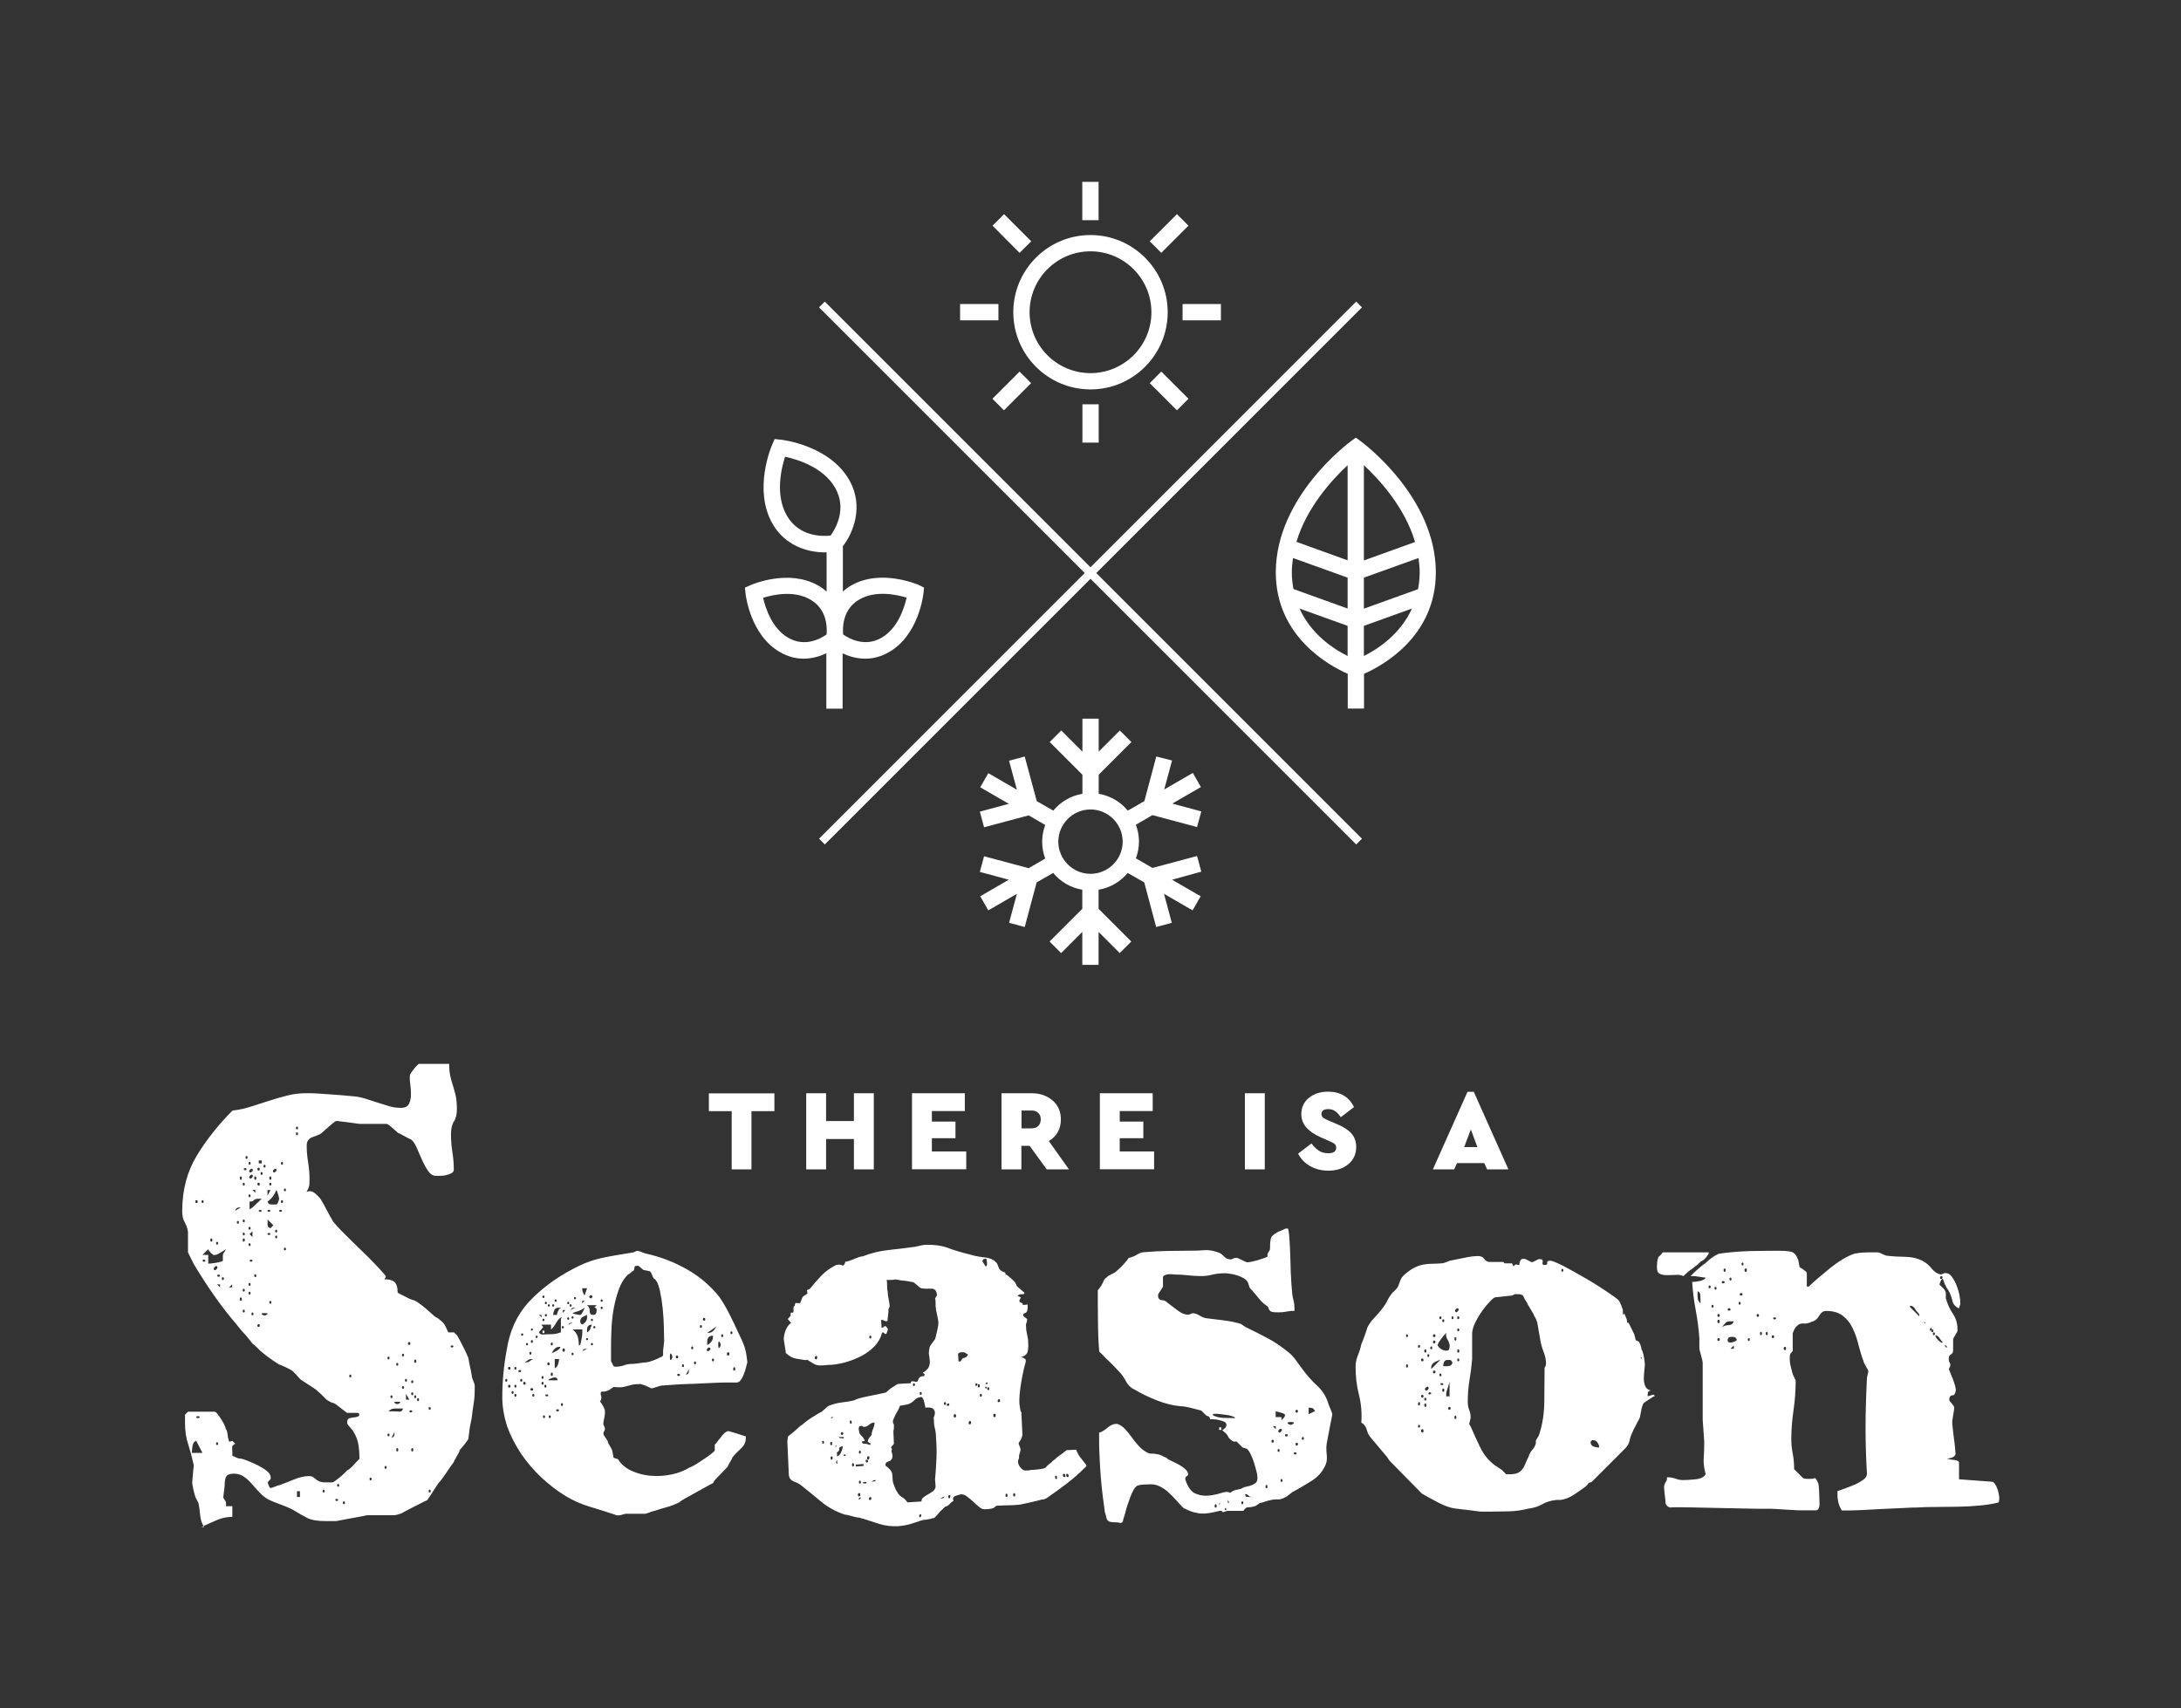 <?xml version="1.0" encoding="utf-8"?>
<!-- Generator: Adobe Illustrator 25.3.1, SVG Export Plug-In . SVG Version: 6.00 Build 0)  -->
<svg version="1.1" id="Layer_1" xmlns="http://www.w3.org/2000/svg" xmlns:xlink="http://www.w3.org/1999/xlink" x="0px" y="0px"
	 viewBox="0 0 170.08 133.23" style="enable-background:new 0 0 170.08 133.23;" xml:space="preserve">
<rect x="0" y="0" width="170.08" height="133.23" fill="#333333" stroke="none"/>
<style type="text/css">
	.st0{fill:#76B82A;}
	.st1{fill:#55657B;}
	.st2{fill:#F7A600;}
	.st3{fill:#EC6608;}
	.st4{fill:#008BD2;}
	.st5{fill:#FFFFFF;}
</style>
<g>
	<g>
		<path class="st5" d="M57.06,91.2v-4.54h-1.78v-1.39h5.11v1.39H58.6v4.54H57.06z M62.87,91.2v-5.94h1.55v2.17h2.17v-2.17h1.55v5.94
			h-1.55v-2.37h-2.17v2.37H62.87z M71.12,91.2v-5.94h4.12v1.39h-2.57v0.82h1.84v1.3h-1.84v1.03h2.68v1.39H71.12z M83.36,91.2h-1.73
			l-1.34-1.84h-0.64v1.84h-1.55v-5.94h2.33c0.67,0,1.21,0.19,1.65,0.56c0.43,0.37,0.65,0.87,0.65,1.48c0,0.74-0.31,1.31-0.94,1.69
			L83.36,91.2z M79.66,86.61V88h0.79c0.22,0,0.39-0.06,0.52-0.19c0.13-0.13,0.19-0.3,0.19-0.51c0-0.21-0.06-0.38-0.19-0.5
			c-0.13-0.13-0.3-0.19-0.52-0.19H79.66z M85.77,91.2v-5.94h4.12v1.39h-2.57v0.82h1.84v1.3h-1.84v1.03H90v1.39H85.77z M97.08,91.2
			v-5.94h1.55v5.94H97.08z M101.23,89.97l1.04-0.79c0.19,0.25,0.39,0.44,0.59,0.57c0.2,0.13,0.45,0.19,0.73,0.19
			c0.41,0,0.61-0.14,0.61-0.43c0-0.13-0.04-0.22-0.12-0.29c-0.08-0.07-0.24-0.15-0.49-0.26l-0.61-0.27c-1-0.44-1.5-1.04-1.5-1.79
			c0-0.52,0.19-0.94,0.58-1.27c0.39-0.32,0.89-0.49,1.5-0.49c0.96,0,1.64,0.4,2.03,1.2l-1.03,0.79c-0.15-0.22-0.3-0.38-0.45-0.48
			c-0.15-0.1-0.33-0.15-0.53-0.15c-0.35,0-0.53,0.13-0.53,0.38c0,0.11,0.04,0.2,0.11,0.27c0.08,0.07,0.21,0.14,0.4,0.22l0.68,0.29
			c0.53,0.22,0.91,0.47,1.16,0.75c0.24,0.28,0.36,0.63,0.36,1.04c0,0.56-0.21,1.01-0.62,1.35c-0.41,0.34-0.93,0.5-1.56,0.5
			c-0.53,0-1-0.12-1.42-0.36C101.76,90.71,101.44,90.39,101.23,89.97z M115.97,91.2l-0.22-0.49h-2.13l-0.22,0.49h-1.66l2.7-6.05
			h0.49l2.7,6.05H115.97z M115.21,89.46l-0.51-1.38l-0.52,1.38H115.21z"/>
		<path class="st5" d="M17.61,111.46c0.02,0,0.05,0.04,0.08,0.13s0.04,0.19,0.06,0.3c0.01,0.11,0.03,0.23,0.06,0.34
			c0.02,0.11,0.05,0.18,0.08,0.21l0.23-0.07l0.23,0.23c-0.18,0.08-0.26,0.18-0.25,0.32c0.01,0.14,0.02,0.23,0.02,0.28v0.34
			c0.08,0.03,0.16,0.06,0.26,0.11c0.15,0.08,0.29,0.11,0.42,0.11c0.13,0.02,0.32,0.09,0.57,0.19c0.25,0.1,0.5,0.21,0.76,0.34
			c0.25,0.13,0.48,0.27,0.68,0.43c0.2,0.16,0.3,0.33,0.3,0.51v0.11l-0.23,0.26c0,0.05,0.02,0.14,0.08,0.26
			c0.05,0.13,0.1,0.19,0.15,0.19c0.05,0,0.16-0.04,0.34-0.11c0.18-0.08,0.29-0.11,0.34-0.11c0.35-0.13,0.74-0.28,1.15-0.45
			s0.8-0.26,1.15-0.26c0.15,0,0.26,0.02,0.32,0.07c0.06,0.05,0.13,0.11,0.21,0.17c0.08,0.06,0.17,0.12,0.28,0.17
			c0.11,0.05,0.27,0.08,0.47,0.08h0.57c0.02,0,0.09-0.04,0.19-0.11c0.1-0.07,0.21-0.16,0.34-0.26c0.13-0.1,0.25-0.21,0.36-0.32
			c0.11-0.11,0.19-0.19,0.25-0.25c0.13-0.05,0.3-0.2,0.53-0.45c0.23-0.25,0.36-0.4,0.42-0.45v-0.11c0-0.35-0.03-0.7-0.09-1.04
			c-0.06-0.34-0.18-0.65-0.36-0.93c0-0.05-0.08-0.16-0.25-0.34c-0.16-0.18-0.25-0.29-0.25-0.34v-0.11c0-0.15,0.05-0.25,0.15-0.28
			c0.1-0.04,0.21-0.06,0.32-0.07c0.11-0.01,0.22-0.03,0.32-0.06c0.1-0.02,0.15-0.09,0.15-0.19c0-0.08-0.08-0.11-0.23-0.11h-0.72
			c-0.18-0.13-0.33-0.24-0.45-0.34c-0.13-0.1-0.25-0.19-0.36-0.28c-0.11-0.09-0.22-0.14-0.32-0.17c-0.05,0-0.14-0.04-0.26-0.11
			c-0.08-0.05-0.14-0.09-0.19-0.11c-0.05-0.05-0.16-0.16-0.34-0.34c-0.18-0.18-0.3-0.29-0.38-0.34c-0.03-0.05-0.11-0.12-0.25-0.21
			c-0.14-0.09-0.28-0.18-0.43-0.28c-0.15-0.1-0.3-0.19-0.43-0.28c-0.14-0.09-0.22-0.14-0.25-0.17c-0.05-0.05-0.16-0.18-0.34-0.38
			c-0.18-0.2-0.29-0.3-0.34-0.3c-0.05-0.05-0.21-0.14-0.47-0.26c-0.26-0.12-0.42-0.19-0.47-0.19c-0.05-0.02-0.15-0.09-0.3-0.19
			c-0.15-0.1-0.32-0.21-0.49-0.34c-0.18-0.13-0.34-0.25-0.49-0.38c-0.15-0.12-0.25-0.21-0.3-0.26l-0.19-0.19
			c-0.15-0.15-0.25-0.24-0.3-0.26c-0.05-0.05-0.14-0.16-0.26-0.32c-0.13-0.16-0.26-0.33-0.42-0.49c-0.15-0.16-0.29-0.33-0.42-0.49
			c-0.13-0.16-0.21-0.27-0.26-0.32c-0.58-0.68-1.15-1.42-1.7-2.21c-0.55-0.79-1.07-1.59-1.55-2.4l-0.45-0.91v-1.62
			c-0.05-0.28-0.14-0.52-0.26-0.74c-0.13-0.21-0.19-0.5-0.19-0.85c0-1.64,0.38-3.08,1.13-4.32c0.76-1.25,1.69-2.42,2.79-3.53
			c0.48-0.05,0.95-0.15,1.42-0.3c0.47-0.15,0.93-0.3,1.4-0.45c0.47-0.15,0.94-0.29,1.42-0.41c0.48-0.13,0.98-0.19,1.51-0.19h0.23
			c0.23,0,0.53,0.01,0.93,0.04c0.39,0.03,0.77,0.05,1.13,0.08c0.36,0.03,0.69,0.05,0.96,0.08c0.28,0.03,0.43,0.04,0.45,0.04
			c0.3,0.02,0.61,0.09,0.93,0.19c0.31,0.1,0.62,0.2,0.93,0.3s0.6,0.19,0.91,0.28c0.3,0.09,0.6,0.13,0.91,0.13
			c0.33,0,0.54-0.11,0.64-0.32c0.1-0.21,0.15-0.46,0.15-0.74c0-0.28-0.02-0.55-0.06-0.83c-0.04-0.28-0.04-0.49-0.02-0.64
			c0-0.05,0.03-0.12,0.09-0.21c0.06-0.09,0.13-0.18,0.21-0.28c0.08-0.1,0.15-0.19,0.23-0.26c0.08-0.08,0.13-0.13,0.15-0.15h2.38
			c0,0.38,0.03,0.7,0.09,0.96c0.06,0.26,0.13,0.52,0.21,0.76c0.08,0.24,0.14,0.5,0.21,0.77c0.06,0.28,0.09,0.63,0.09,1.06
			c0,0.4-0.08,0.72-0.23,0.94c-0.15,0.23-0.23,0.57-0.23,1.02c0,0.45,0.04,0.91,0.11,1.38c0.08,0.47,0.11,0.93,0.11,1.38
			c0,0.1-0.06,0.18-0.17,0.25c-0.11,0.06-0.25,0.11-0.4,0.15s-0.31,0.06-0.47,0.06c-0.16,0-0.28,0-0.36,0
			c-0.23,0-0.43-0.12-0.6-0.38c-0.18-0.25-0.34-0.55-0.49-0.89c-0.15-0.34-0.3-0.67-0.43-0.98c-0.14-0.31-0.3-0.52-0.47-0.62
			c-0.05,0-0.21-0.08-0.47-0.23c-0.26-0.15-0.42-0.23-0.47-0.23c-0.03-0.02-0.08-0.07-0.17-0.15c-0.09-0.08-0.18-0.16-0.28-0.25
			c-0.1-0.09-0.2-0.16-0.28-0.23c-0.09-0.06-0.15-0.09-0.17-0.09h-2.08c-0.05,0-0.16-0.01-0.34-0.04c-0.18-0.02-0.37-0.05-0.58-0.08
			c-0.21-0.02-0.41-0.05-0.59-0.07c-0.18-0.03-0.29-0.04-0.34-0.04c-0.03,0-0.09,0.04-0.21,0.13c-0.11,0.09-0.23,0.19-0.36,0.3
			c-0.13,0.11-0.25,0.22-0.36,0.32c-0.11,0.1-0.18,0.16-0.21,0.19c-0.1,0.08-0.22,0.14-0.36,0.19c-0.14,0.05-0.27,0.1-0.4,0.15
			c-0.13,0.05-0.23,0.13-0.3,0.23c-0.08,0.1-0.11,0.25-0.11,0.45c0,0.4,0.04,0.83,0.11,1.28c0.08,0.45,0.11,0.91,0.11,1.36
			c0,0.18-0.01,0.32-0.02,0.42c-0.01,0.1-0.08,0.28-0.21,0.53c0.23-0.13,0.47-0.08,0.72,0.15c0.25,0.23,0.4,0.4,0.45,0.53
			c0.03,0.03,0.08,0.12,0.17,0.28c0.09,0.16,0.18,0.34,0.28,0.53c0.1,0.19,0.19,0.36,0.28,0.51c0.09,0.15,0.14,0.25,0.17,0.3
			c0.23,0.28,0.53,0.61,0.93,1c0.39,0.39,0.79,0.79,1.21,1.19c0.42,0.4,0.81,0.79,1.17,1.17c0.36,0.38,0.64,0.68,0.81,0.91
			l-0.11,0.23c0.35,0,0.61,0.07,0.77,0.21c0.16,0.14,0.25,0.41,0.25,0.81c0,0.02,0.06,0.07,0.19,0.13c0.13,0.06,0.26,0.13,0.42,0.21
			c0.18,0.1,0.36,0.19,0.57,0.26c0.08,0,0.21,0.06,0.4,0.19c0.19,0.13,0.38,0.27,0.57,0.43c0.19,0.16,0.36,0.32,0.53,0.47
			c0.16,0.15,0.27,0.24,0.32,0.26c0.05,0,0.17,0.08,0.36,0.25c0.19,0.16,0.31,0.31,0.36,0.43l0.23,0.49h0.45l0.23,0.23
			c0.05,0.08,0.13,0.21,0.23,0.4c0.1,0.19,0.2,0.38,0.3,0.59c0.1,0.2,0.19,0.38,0.26,0.55c0.08,0.16,0.11,0.26,0.11,0.28
			c0,0.03,0.01,0.11,0.04,0.25c0.02,0.14,0.06,0.29,0.09,0.45c0.04,0.16,0.07,0.31,0.09,0.45c0.03,0.14,0.04,0.22,0.04,0.25
			c0,0.05,0.04,0.16,0.11,0.34c0.08,0.18,0.11,0.29,0.11,0.34v0.34c0,0.43-0.03,0.79-0.08,1.08c-0.05,0.29-0.1,0.66-0.15,1.11
			c-0.03,0.13-0.06,0.28-0.09,0.45c-0.04,0.18-0.07,0.35-0.09,0.53c-0.03,0.2-0.05,0.41-0.08,0.64c0,0.03-0.03,0.08-0.09,0.17
			c-0.06,0.09-0.13,0.18-0.21,0.28c-0.08,0.1-0.15,0.19-0.23,0.28c-0.08,0.09-0.13,0.15-0.15,0.17c0,0.08-0.08,0.24-0.23,0.49
			c-0.15,0.25-0.23,0.4-0.23,0.45c-0.03,0.03-0.09,0.12-0.21,0.28c-0.11,0.16-0.23,0.34-0.36,0.53c-0.13,0.19-0.25,0.36-0.36,0.51
			c-0.11,0.15-0.2,0.25-0.25,0.3c-0.03,0.03-0.08,0.11-0.17,0.25c-0.09,0.14-0.18,0.28-0.28,0.43c-0.1,0.15-0.2,0.3-0.28,0.43
			c-0.09,0.14-0.15,0.22-0.17,0.25c-0.03,0-0.11,0.04-0.26,0.11c-0.15,0.07-0.32,0.16-0.51,0.26c-0.19,0.1-0.38,0.2-0.59,0.3
			c-0.2,0.1-0.37,0.19-0.49,0.26c-0.05,0.05-0.16,0.1-0.34,0.15c-0.18,0.05-0.29,0.08-0.34,0.08h-2.08c-0.05,0-0.2,0.02-0.45,0.08
			c-0.25,0.05-0.52,0.1-0.81,0.15c-0.29,0.05-0.56,0.1-0.81,0.15c-0.25,0.05-0.4,0.08-0.45,0.08h-0.79c-0.63,0-1.1-0.08-1.42-0.24
			c-0.32-0.16-0.72-0.4-1.23-0.7c-0.1-0.05-0.25-0.11-0.43-0.19c-0.19-0.07-0.39-0.15-0.6-0.23c-0.21-0.08-0.42-0.16-0.62-0.25
			c-0.2-0.09-0.34-0.17-0.42-0.24c-0.2-0.15-0.39-0.33-0.57-0.53c-0.18-0.2-0.35-0.4-0.53-0.6c-0.18-0.2-0.37-0.37-0.59-0.51
			c-0.21-0.14-0.46-0.21-0.74-0.21c-0.3,0-0.5,0.07-0.59,0.21c-0.09,0.14-0.13,0.38-0.13,0.74l-0.11,0.91
			c0.02,0.05,0.06,0.11,0.11,0.19c0.08,0.1,0.11,0.19,0.11,0.26v0.23h0.49v0.83c-0.43,0-0.84,0.09-1.23,0.26
			c-0.39,0.18-0.79,0.35-1.19,0.53h0.23c-0.18-0.23-0.28-0.54-0.32-0.93c-0.04-0.39-0.08-0.7-0.13-0.93l-0.23-0.45
			c-0.05-0.13-0.11-0.33-0.17-0.62c-0.06-0.29-0.09-0.46-0.09-0.51c0-0.05,0.01-0.14,0.02-0.28c0.01-0.14,0.02-0.28,0.04-0.43
			c0.01-0.15,0.02-0.3,0.04-0.43c0.01-0.14,0.02-0.22,0.02-0.25c-0.13-0.58-0.27-1.11-0.43-1.61c-0.16-0.49-0.25-1.03-0.25-1.6
			v-0.72l0.23-0.23h2.08c0.05,0,0.13,0.06,0.23,0.19c0.1,0.13,0.2,0.27,0.3,0.43c0.1,0.16,0.19,0.32,0.26,0.47
			C17.57,111.31,17.61,111.41,17.61,111.46z M15,112.84c-0.03,0.26-0.04,0.42-0.04,0.47h0.83l-0.49-0.94
			C15.13,112.42,15.03,112.58,15,112.84z M15.31,93.6c-0.05,0-0.08,0.04-0.08,0.11c0,0.08,0.02,0.11,0.08,0.11
			c0.08,0,0.11-0.04,0.11-0.11C15.42,93.64,15.38,93.6,15.31,93.6z M15.57,110.52c0-0.05-0.04-0.07-0.13-0.07
			c-0.09,0-0.13,0.02-0.13,0.07c0,0.05,0.04,0.08,0.13,0.08C15.53,110.6,15.57,110.57,15.57,110.52z M15.8,93.6
			c-0.05,0-0.08,0.04-0.08,0.11c0,0.08,0.02,0.11,0.08,0.11c0.05,0,0.08-0.04,0.08-0.11C15.87,93.64,15.85,93.6,15.8,93.6z
			 M16.25,98.55c0.13,0,0.33-0.02,0.62-0.07s0.46-0.1,0.51-0.15v-0.45c0-0.05,0.04-0.13,0.11-0.23c0.08-0.1,0.11-0.18,0.11-0.23
			c-0.05,0.05-0.18,0.14-0.4,0.27c-0.21,0.13-0.38,0.19-0.51,0.19c-0.05,0-0.14-0.06-0.26-0.19s-0.19-0.21-0.19-0.27l-0.45,0.45
			h0.45V98.55z M16.02,98.32c0-0.05-0.04-0.08-0.11-0.08c-0.08,0-0.11,0.03-0.11,0.08c0,0.05,0.04,0.08,0.11,0.08
			C15.99,98.4,16.02,98.37,16.02,98.32z M16.48,96.58c-0.05,0-0.08,0.05-0.08,0.13s0.02,0.13,0.08,0.13c0.05,0,0.08-0.04,0.08-0.13
			S16.53,96.58,16.48,96.58z M16.93,98.77c-0.05-0.05-0.11-0.04-0.19,0.04c-0.08,0.08-0.09,0.15-0.04,0.23
			c0.05,0.05,0.11,0.03,0.19-0.06C16.97,98.89,16.98,98.83,16.93,98.77z M16.93,96.85c-0.05,0-0.08,0.04-0.08,0.11
			c0,0.08,0.03,0.11,0.08,0.11c0.05,0,0.08-0.04,0.08-0.11C17.01,96.89,16.98,96.85,16.93,96.85z M16.93,112.48
			c-0.05,0-0.08,0.04-0.08,0.11c0,0.08,0.03,0.11,0.08,0.11c0.05,0,0.08-0.04,0.08-0.11C17.01,112.52,16.98,112.48,16.93,112.48z
			 M17.16,99.49c0-0.05-0.04-0.08-0.11-0.08c-0.08,0-0.11,0.03-0.11,0.08c0,0.05,0.04,0.08,0.11,0.08
			C17.12,99.57,17.16,99.54,17.16,99.49z M17.16,100.4v-0.23h-0.23L17.16,100.4z M17.38,99.61c-0.05,0-0.08,0.04-0.08,0.11
			c0,0.08,0.02,0.11,0.08,0.11c0.05,0,0.08-0.04,0.08-0.11C17.46,99.64,17.43,99.61,17.38,99.61z M17.87,100.4h0.23v-0.23
			L17.87,100.4z M18.5,94.2c-0.06,0.03-0.12,0.1-0.17,0.23l0.45-0.26h-0.11C18.62,94.17,18.56,94.18,18.5,94.2z M18.55,95.22
			c-0.05,0-0.08,0.04-0.08,0.11c0,0.08,0.02,0.11,0.08,0.11c0.05,0,0.08-0.04,0.08-0.11C18.63,95.26,18.6,95.22,18.55,95.22z
			 M18.78,91.75c-0.05,0-0.08,0.04-0.08,0.13s0.02,0.13,0.08,0.13c0.05,0,0.08-0.04,0.08-0.13S18.83,91.75,18.78,91.75z
			 M18.78,101.19c-0.05,0-0.08,0.04-0.08,0.13s0.02,0.13,0.08,0.13c0.05,0,0.08-0.04,0.08-0.13S18.83,101.19,18.78,101.19z
			 M19.01,92.24c-0.05,0-0.08,0.04-0.08,0.11c0,0.07,0.03,0.11,0.08,0.11c0.05,0,0.08-0.04,0.08-0.11
			C19.08,92.28,19.06,92.24,19.01,92.24z M19.01,95.11c-0.05,0-0.08,0.04-0.08,0.11c0,0.08,0.03,0.11,0.08,0.11
			c0.05,0,0.08-0.04,0.08-0.11C19.08,95.15,19.06,95.11,19.01,95.11z M19.01,96.13c-0.05,0-0.08,0.04-0.08,0.11
			c0,0.07,0.03,0.11,0.08,0.11c0.05,0,0.08-0.04,0.08-0.11C19.08,96.17,19.06,96.13,19.01,96.13z M19.01,96.58
			c-0.05,0-0.08,0.05-0.08,0.13s0.03,0.13,0.08,0.13c0.05,0,0.08-0.04,0.08-0.13S19.06,96.58,19.01,96.58z M19.01,100.51
			c-0.05,0-0.08,0.04-0.08,0.11c0,0.08,0.03,0.11,0.08,0.11c0.05,0,0.08-0.04,0.08-0.11C19.08,100.55,19.06,100.51,19.01,100.51z
			 M19.01,102.14c-0.05,0-0.08,0.04-0.08,0.11c0,0.08,0.03,0.11,0.08,0.11c0.05,0,0.08-0.04,0.08-0.11
			C19.08,102.17,19.06,102.14,19.01,102.14z M19.23,91.18c0-0.05-0.04-0.08-0.11-0.08c-0.08,0-0.11,0.03-0.11,0.08
			c0,0.05,0.04,0.08,0.11,0.08C19.2,91.26,19.23,91.23,19.23,91.18z M19.23,90.16c-0.05,0-0.08,0.04-0.08,0.11
			c0,0.08,0.02,0.11,0.08,0.11c0.05,0,0.08-0.04,0.08-0.11C19.31,90.2,19.28,90.16,19.23,90.16z M19.46,90.62
			c-0.05,0-0.08,0.04-0.08,0.11c0,0.07,0.03,0.11,0.08,0.11c0.05,0,0.08-0.04,0.08-0.11C19.54,90.66,19.51,90.62,19.46,90.62z
			 M19.46,93.15c-0.05,0-0.08,0.04-0.08,0.11c0,0.08,0.03,0.11,0.08,0.11c0.05,0,0.08-0.04,0.08-0.11
			C19.54,93.19,19.51,93.15,19.46,93.15z M19.46,95.68c-0.05,0-0.08,0.04-0.08,0.11c0,0.08,0.03,0.11,0.08,0.11
			c0.05,0,0.08-0.04,0.08-0.11C19.54,95.72,19.51,95.68,19.46,95.68z M19.46,96.96c-0.05,0-0.08,0.04-0.08,0.11
			c0,0.07,0.03,0.11,0.08,0.11c0.05,0,0.08-0.04,0.08-0.11C19.54,97,19.51,96.96,19.46,96.96z M19.46,100.06
			c-0.05,0-0.08,0.04-0.08,0.11c0,0.07,0.03,0.11,0.08,0.11c0.05,0,0.08-0.04,0.08-0.11C19.54,100.1,19.51,100.06,19.46,100.06z
			 M19.46,100.74c-0.05,0-0.08,0.04-0.08,0.11s0.03,0.11,0.08,0.11c0.05,0,0.08-0.04,0.08-0.11S19.51,100.74,19.46,100.74z
			 M19.69,91.18c-0.05-0.05-0.11-0.04-0.19,0.04c-0.08,0.08-0.09,0.14-0.04,0.19c0.05,0.05,0.11,0.04,0.19-0.04
			C19.72,91.3,19.74,91.23,19.69,91.18z M19.69,91.64c-0.05-0.05-0.11-0.04-0.19,0.04c-0.08,0.08-0.09,0.14-0.04,0.19
			c0.05,0.08,0.11,0.07,0.19-0.02C19.72,91.76,19.74,91.69,19.69,91.64z M19.46,94.32l0.23-0.15c0.05-0.05,0.17-0.16,0.36-0.34
			c0.19-0.18,0.31-0.29,0.36-0.34h-0.23c-0.2,0-0.33,0.04-0.38,0.11c-0.05,0.08-0.16,0.11-0.34,0.11V94.32z M19.69,96.47v-0.45
			l-0.23,0.23L19.69,96.47z M19.69,98.32c0-0.05-0.04-0.08-0.11-0.08c-0.08,0-0.11,0.03-0.11,0.08c0,0.05,0.04,0.08,0.11,0.08
			C19.65,98.4,19.69,98.37,19.69,98.32z M19.69,102.36c-0.05,0-0.08,0.04-0.08,0.11c0,0.08,0.02,0.11,0.08,0.11
			c0.05,0,0.08-0.04,0.08-0.11C19.76,102.4,19.74,102.36,19.69,102.36z M19.91,93.03v-0.23h-0.23L19.91,93.03z M19.91,91.75
			c-0.05,0-0.08,0.04-0.08,0.13s0.02,0.13,0.08,0.13c0.05,0,0.08-0.04,0.08-0.13S19.96,91.75,19.91,91.75z M19.91,99.38
			c-0.05,0-0.08,0.04-0.08,0.11c0,0.08,0.02,0.11,0.08,0.11c0.05,0,0.08-0.04,0.08-0.11C19.99,99.42,19.96,99.38,19.91,99.38z
			 M20.18,91.07c-0.08,0-0.11,0.04-0.11,0.11c0,0.08,0.04,0.11,0.11,0.11c0.05,0,0.08-0.04,0.08-0.11
			C20.25,91.11,20.23,91.07,20.18,91.07z M20.18,92.24c-0.08,0-0.11,0.04-0.11,0.11c0,0.07,0.04,0.11,0.11,0.11
			c0.05,0,0.08-0.04,0.08-0.11C20.25,92.28,20.23,92.24,20.18,92.24z M20.18,103.27c-0.08,0-0.11,0.04-0.11,0.11
			c0,0.08,0.04,0.11,0.11,0.11c0.05,0,0.08-0.04,0.08-0.11C20.25,103.31,20.23,103.27,20.18,103.27z M20.18,90.73h0.23V90.5h-0.23
			V90.73z M20.4,94.43c0-0.05-0.04-0.07-0.11-0.07c-0.08,0-0.11,0.02-0.11,0.07c0,0.05,0.04,0.08,0.11,0.08
			C20.37,94.51,20.4,94.48,20.4,94.43z M20.4,91.41c-0.05,0-0.08,0.04-0.08,0.11c0,0.07,0.03,0.11,0.08,0.11
			c0.05,0,0.08-0.04,0.08-0.11C20.48,91.45,20.45,91.41,20.4,91.41z M20.86,102.48c0.05-0.05-0.03-0.07-0.23-0.07
			c-0.2,0-0.28,0.02-0.23,0.07C20.56,102.63,20.71,102.63,20.86,102.48z M20.63,90.84c-0.05,0-0.08,0.04-0.08,0.11
			c0,0.07,0.02,0.11,0.08,0.11c0.05,0,0.08-0.04,0.08-0.11C20.71,90.88,20.68,90.84,20.63,90.84z M20.86,93.71
			c0.05,0.13,0.11,0.19,0.17,0.21c0.06,0.01,0.16,0.02,0.28,0.02h0.23c0.05,0,0.1-0.06,0.15-0.19c0.05-0.13,0.08-0.21,0.08-0.26
			s-0.03-0.16-0.08-0.34c-0.05-0.18-0.1-0.29-0.15-0.34C21.41,93.19,21.18,93.49,20.86,93.71z M20.86,93.26l0.23-0.45h-0.23V93.26z
			 M21.08,94.43c0-0.05-0.04-0.07-0.11-0.07c-0.08,0-0.11,0.02-0.11,0.07c0,0.05,0.04,0.08,0.11,0.08
			C21.05,94.51,21.08,94.48,21.08,94.43z M20.88,95.62c0.01,0.06,0.08,0.12,0.21,0.17l0.23-0.23l-0.45-0.45v0.23
			C20.86,95.46,20.86,95.56,20.88,95.62z M21.08,96.24c0-0.05-0.04-0.08-0.11-0.08c-0.08,0-0.11,0.03-0.11,0.08
			c0,0.05,0.04,0.07,0.11,0.07C21.05,96.32,21.08,96.29,21.08,96.24z M21.08,91.75c-0.05,0-0.08,0.04-0.08,0.13s0.03,0.13,0.08,0.13
			c0.05,0,0.08-0.04,0.08-0.13S21.13,91.75,21.08,91.75z M21.08,92.24c-0.05,0-0.08,0.04-0.08,0.11c0,0.07,0.03,0.11,0.08,0.11
			c0.05,0,0.08-0.04,0.08-0.11C21.16,92.28,21.13,92.24,21.08,92.24z M21.08,101.46c-0.05,0-0.08,0.04-0.08,0.11
			c0,0.07,0.03,0.11,0.08,0.11c0.05,0,0.08-0.04,0.08-0.11C21.16,101.49,21.13,101.46,21.08,101.46z M21.54,91.18
			c-0.05-0.05-0.11-0.04-0.19,0.04c-0.08,0.08-0.09,0.14-0.04,0.19c0.05,0.05,0.11,0.04,0.19-0.04
			C21.57,91.3,21.59,91.23,21.54,91.18z M21.54,95.9c-0.05,0-0.08,0.04-0.08,0.11c0,0.07,0.03,0.11,0.08,0.11
			c0.05,0,0.08-0.04,0.08-0.11C21.61,95.94,21.59,95.9,21.54,95.9z M21.54,96.36c-0.05,0-0.08,0.04-0.08,0.11
			c0,0.08,0.03,0.11,0.08,0.11c0.05,0,0.08-0.04,0.08-0.11C21.61,96.4,21.59,96.36,21.54,96.36z M21.99,94.43
			c0-0.05-0.04-0.07-0.11-0.07c-0.08,0-0.11,0.02-0.11,0.07c0,0.05,0.04,0.08,0.11,0.08C21.95,94.51,21.99,94.48,21.99,94.43z
			 M21.99,90.62c-0.05,0-0.08,0.04-0.08,0.11c0,0.07,0.02,0.11,0.08,0.11c0.05,0,0.08-0.04,0.08-0.11
			C22.07,90.66,22.04,90.62,21.99,90.62z M21.99,93.6c-0.05,0-0.08,0.04-0.08,0.11c0,0.08,0.02,0.11,0.08,0.11
			c0.05,0,0.08-0.04,0.08-0.11C22.07,93.64,22.04,93.6,21.99,93.6z M22.22,92.69c-0.05,0-0.08,0.04-0.08,0.11
			c0,0.08,0.03,0.11,0.08,0.11c0.05,0,0.08-0.04,0.08-0.11C22.29,92.73,22.27,92.69,22.22,92.69z M22.22,97.3
			c-0.05,0-0.08,0.04-0.08,0.11c0,0.08,0.03,0.11,0.08,0.11c0.05,0,0.08-0.04,0.08-0.11C22.29,97.34,22.27,97.3,22.22,97.3z
			 M23.16,87.86c-0.05,0-0.08,0.04-0.08,0.11c0,0.08,0.03,0.11,0.08,0.11c0.05,0,0.08-0.04,0.08-0.11
			C23.24,87.9,23.21,87.86,23.16,87.86z M23.16,88.31c-0.05,0-0.08,0.04-0.08,0.11c0,0.08,0.03,0.11,0.08,0.11
			c0.05,0,0.08-0.04,0.08-0.11C23.24,88.35,23.21,88.31,23.16,88.31z M23.16,116.75h0.23v-0.45h-0.23V116.75z M25.24,116.18
			c-0.05,0-0.08,0.04-0.08,0.11c0,0.08,0.02,0.11,0.08,0.11c0.05,0,0.08-0.04,0.08-0.11C25.31,116.22,25.29,116.18,25.24,116.18z
			 M26.37,116.98c0-0.05-0.04-0.08-0.11-0.08c-0.08,0-0.11,0.03-0.11,0.08c0,0.05,0.04,0.08,0.11,0.08
			C26.33,117.05,26.37,117.03,26.37,116.98z M26.37,115.73c-0.05,0-0.08,0.04-0.08,0.11c0,0.08,0.03,0.11,0.08,0.11
			c0.05,0,0.08-0.04,0.08-0.11C26.45,115.77,26.42,115.73,26.37,115.73z M26.82,117.09c-0.05,0-0.08,0.04-0.08,0.11
			c0,0.08,0.02,0.11,0.08,0.11c0.05,0,0.08-0.04,0.08-0.11C26.9,117.13,26.87,117.09,26.82,117.09z M27.32,107.2
			c-0.05,0-0.08,0.04-0.08,0.11c0,0.08,0.02,0.11,0.08,0.11c0.05,0,0.08-0.04,0.08-0.11C27.39,107.23,27.37,107.2,27.32,107.2z
			 M28.9,115.24c-0.05,0-0.08,0.04-0.08,0.11c0,0.08,0.03,0.11,0.08,0.11c0.05,0,0.08-0.04,0.08-0.11
			C28.98,115.28,28.95,115.24,28.9,115.24z M30.07,114.33c-0.05,0-0.08,0.04-0.08,0.11c0,0.08,0.02,0.11,0.08,0.11
			c0.05,0,0.08-0.04,0.08-0.11C30.15,114.37,30.12,114.33,30.07,114.33z M30.3,105.8c-0.05,0-0.08,0.04-0.08,0.11
			c0,0.08,0.02,0.11,0.08,0.11c0.05,0,0.08-0.04,0.08-0.11C30.37,105.84,30.35,105.8,30.3,105.8z M30.3,111.8
			c-0.05,0-0.08,0.04-0.08,0.11c0,0.08,0.02,0.11,0.08,0.11c0.05,0,0.08-0.04,0.08-0.11C30.37,111.84,30.35,111.8,30.3,111.8z
			 M30.66,109.86c-0.11,0.01-0.23,0.08-0.36,0.21h0.45c0.13,0,0.26,0.01,0.4,0.02c0.14,0.01,0.23-0.07,0.28-0.24h-0.34
			C30.92,109.84,30.77,109.85,30.66,109.86z M30.53,108.82c-0.05,0-0.08,0.04-0.08,0.11c0,0.08,0.03,0.11,0.08,0.11
			c0.05,0,0.08-0.04,0.08-0.11C30.6,108.86,30.58,108.82,30.53,108.82z M30.53,112.14c0.13-0.05,0.19-0.11,0.21-0.17
			s0.02-0.12,0.02-0.17v-0.11L30.53,112.14z M31.21,109.39c0.05-0.05-0.03-0.07-0.23-0.07c-0.2,0-0.28,0.02-0.23,0.07
			C30.9,109.54,31.05,109.54,31.21,109.39z M30.98,106.29c-0.05,0-0.08,0.04-0.08,0.11c0,0.08,0.03,0.11,0.08,0.11
			c0.05,0,0.08-0.04,0.08-0.11C31.05,106.33,31.03,106.29,30.98,106.29z M30.98,112.94c-0.05,0-0.08,0.04-0.08,0.13
			s0.03,0.13,0.08,0.13c0.05,0,0.08-0.04,0.08-0.13S31.03,112.94,30.98,112.94z M31.43,105.57c-0.05,0-0.08,0.04-0.08,0.11
			c0,0.07,0.02,0.11,0.08,0.11c0.05,0,0.08-0.04,0.08-0.11C31.51,105.61,31.48,105.57,31.43,105.57z M31.43,108.1
			c-0.05,0-0.08,0.04-0.08,0.11c0,0.07,0.02,0.11,0.08,0.11c0.05,0,0.08-0.04,0.08-0.11C31.51,108.14,31.48,108.1,31.43,108.1z
			 M31.66,107.54c-0.05,0-0.08,0.04-0.08,0.11c0,0.07,0.03,0.11,0.08,0.11c0.05,0,0.08-0.04,0.08-0.11
			C31.73,107.57,31.71,107.54,31.66,107.54z M31.66,109.16h0.26l-0.26-0.45V109.16z M31.92,104.67c-0.08,0-0.11,0.04-0.11,0.11
			c0,0.08,0.04,0.11,0.11,0.11c0.05,0,0.08-0.04,0.08-0.11C32,104.7,31.97,104.67,31.92,104.67z M32.15,110.07
			c0-0.05-0.04-0.08-0.11-0.08s-0.11,0.03-0.11,0.08s0.04,0.08,0.11,0.08S32.15,110.12,32.15,110.07z M32.15,107.65
			c-0.05,0-0.08,0.04-0.08,0.11c0,0.08,0.02,0.11,0.08,0.11c0.05,0,0.08-0.04,0.08-0.11C32.23,107.69,32.2,107.65,32.15,107.65z
			 M32.15,108.59c-0.05,0-0.08,0.04-0.08,0.11c0,0.08,0.02,0.11,0.08,0.11c0.05,0,0.08-0.04,0.08-0.11
			C32.23,108.63,32.2,108.59,32.15,108.59z M32.15,112.94c-0.05,0-0.08,0.04-0.08,0.13s0.02,0.13,0.08,0.13
			c0.05,0,0.08-0.04,0.08-0.13S32.2,112.94,32.15,112.94z M32.38,106.03c-0.05,0-0.08,0.05-0.08,0.13s0.02,0.13,0.08,0.13
			c0.05,0,0.08-0.04,0.08-0.13S32.43,106.03,32.38,106.03z M32.38,108.82c-0.05,0-0.08,0.04-0.08,0.11c0,0.08,0.02,0.11,0.08,0.11
			c0.05,0,0.08-0.04,0.08-0.11C32.45,108.86,32.43,108.82,32.38,108.82z M32.6,109.05c-0.05,0-0.08,0.04-0.08,0.11
			s0.03,0.11,0.08,0.11c0.05,0,0.08-0.04,0.08-0.11S32.65,109.05,32.6,109.05z M33.51,109.73c-0.05,0-0.08,0.04-0.08,0.11
			c0,0.07,0.02,0.11,0.08,0.11c0.05,0,0.08-0.04,0.08-0.11C33.58,109.76,33.56,109.73,33.51,109.73z M33.51,116.18
			c-0.05,0-0.08,0.04-0.08,0.11c0,0.08,0.02,0.11,0.08,0.11c0.05,0,0.08-0.04,0.08-0.11C33.58,116.22,33.56,116.18,33.51,116.18z
			 M35.36,105.01c0-0.05-0.04-0.08-0.11-0.08c-0.08,0-0.11,0.03-0.11,0.08c0,0.05,0.04,0.08,0.11,0.08
			C35.32,105.08,35.36,105.06,35.36,105.01z M39.17,108.97c0-1.21,0.11-2.43,0.34-3.66c0.23-1.51,0.8-2.76,1.72-3.76
			c0.92-0.99,2.07-1.86,3.46-2.59c0.43-0.23,0.83-0.41,1.21-0.55c0.38-0.14,0.75-0.24,1.11-0.32c0.36-0.08,0.74-0.14,1.13-0.21
			c0.39-0.06,0.81-0.13,1.27-0.21l0.23-0.11h0.11c0.05,0,0.16,0.04,0.34,0.11c0.18,0.07,0.29,0.11,0.34,0.11
			c1.11,0.25,2.15,0.65,3.13,1.21c0.98,0.55,1.83,1.27,2.53,2.15c0.28,0.4,0.55,0.86,0.81,1.38c0.26,0.52,0.48,0.98,0.66,1.38
			c0.25,0.5,0.42,0.89,0.51,1.17c0.09,0.28,0.16,0.67,0.21,1.17c-0.03,0.1-0.06,0.24-0.11,0.43c-0.05,0.19-0.11,0.38-0.19,0.57
			c-0.08,0.19-0.16,0.34-0.26,0.45c-0.1,0.11-0.24,0.16-0.42,0.13h-0.79c-0.15,0-0.37,0.01-0.64,0.02
			c-0.28,0.01-0.57,0.03-0.87,0.04c-0.3,0.01-0.59,0.03-0.85,0.04c-0.26,0.01-0.46,0.02-0.59,0.02c-0.1,0-0.26,0.01-0.47,0.02
			c-0.21,0.01-0.43,0.03-0.64,0.04c-0.21,0.01-0.4,0.03-0.57,0.04c-0.16,0.01-0.26,0.02-0.28,0.02c-0.05,0-0.18,0.04-0.4,0.11
			c-0.21,0.07-0.35,0.11-0.4,0.11l-0.49-0.23l-0.34-0.11c-0.3,0-0.54,0.02-0.7,0.06c-0.16,0.04-0.3,0.08-0.42,0.11
			c-0.11,0.04-0.24,0.06-0.38,0.08c-0.14,0.01-0.35,0.01-0.62-0.02l-0.34,0.23c-0.2,0.1-0.38,0.15-0.53,0.13
			c-0.15-0.01-0.18,0.13-0.08,0.43c0,0.15-0.04,0.26-0.11,0.34c0.05,0.05,0.13,0.16,0.23,0.34c0.1,0.18,0.15,0.3,0.15,0.38v0.23
			c0,0.13-0.02,0.26-0.06,0.4c-0.04,0.14-0.06,0.27-0.06,0.4c0,0.05,0.02,0.11,0.06,0.17c0.04,0.06,0.06,0.12,0.06,0.17v0.11
			l-0.11,0.23v0.11c0,0.05,0.06,0.15,0.17,0.3c0.11,0.15,0.17,0.25,0.17,0.3c0,0.05,0.04,0.15,0.13,0.28
			c0.09,0.14,0.16,0.27,0.21,0.4l0.11,0.57l0.34,0.11c0.23,0.38,0.57,0.67,1.02,0.89c0.45,0.21,0.95,0.35,1.49,0.4
			s1.09,0.02,1.64-0.09c0.55-0.11,1.03-0.3,1.43-0.55c0.15-0.05,0.33-0.14,0.55-0.28c0.21-0.14,0.43-0.28,0.64-0.42
			c0.21-0.14,0.4-0.27,0.55-0.4s0.23-0.2,0.23-0.23v-0.45c0.08-0.08,0.15-0.16,0.23-0.27c0.05-0.07,0.11-0.16,0.19-0.24
			c0.08-0.09,0.13-0.16,0.15-0.21c0.05-0.05,0.11-0.11,0.17-0.17c0.06-0.06,0.16-0.12,0.28-0.17c0.05,0,0.14,0.02,0.26,0.06
			c0.13,0.04,0.25,0.07,0.38,0.11c0.13,0.04,0.24,0.08,0.34,0.11c0.1,0.04,0.16,0.06,0.19,0.06c0.13,0.05,0.2,0.07,0.21,0.06
			c0.01-0.01,0.02,0.05,0.02,0.17c0,0.3-0.13,0.57-0.4,0.81c-0.26,0.24-0.49,0.47-0.66,0.7c0,0.05-0.06,0.16-0.17,0.34
			c-0.11,0.18-0.17,0.29-0.17,0.34c-0.05,0.05-0.18,0.19-0.4,0.42c-0.21,0.23-0.35,0.36-0.4,0.41c-0.05,0.05-0.12,0.13-0.21,0.23
			c-0.09,0.1-0.13,0.18-0.13,0.23c-0.1,0.05-0.28,0.14-0.53,0.28c-0.25,0.14-0.52,0.29-0.81,0.45c-0.29,0.16-0.56,0.31-0.81,0.45
			c-0.25,0.14-0.42,0.25-0.49,0.32c-0.35,0.18-0.68,0.3-0.98,0.38c-0.3,0.08-0.63,0.18-0.98,0.3c-0.05,0-0.17,0.04-0.36,0.11
			c-0.19,0.07-0.31,0.11-0.36,0.11h-1.47c-0.08,0-0.19,0.02-0.34,0.08c-0.08,0.02-0.15,0.04-0.23,0.04h-0.15
			c-0.68-0.23-1.37-0.45-2.08-0.66c-0.71-0.21-1.35-0.5-1.93-0.85c-0.66-0.4-1.28-0.89-1.89-1.45c-0.6-0.57-1.13-1.19-1.59-1.87
			c-0.45-0.68-0.81-1.39-1.08-2.13C39.31,110.48,39.17,109.73,39.17,108.97z M39.48,107.76c0.05,0,0.08-0.04,0.08-0.11
			c0-0.08-0.03-0.11-0.08-0.11c-0.05,0-0.08,0.04-0.08,0.11C39.4,107.72,39.42,107.76,39.48,107.76z M39.7,106.82
			c0.08,0,0.11-0.04,0.11-0.11c0-0.08-0.04-0.11-0.11-0.11c-0.05,0-0.08,0.04-0.08,0.11C39.63,106.78,39.65,106.82,39.7,106.82z
			 M39.7,108.22c0.08,0,0.11-0.04,0.11-0.11c0-0.08-0.04-0.11-0.11-0.11c-0.05,0-0.08,0.04-0.08,0.11
			C39.63,108.18,39.65,108.22,39.7,108.22z M39.97,108.71c0.05,0,0.08-0.04,0.08-0.11c0-0.07-0.03-0.11-0.08-0.11
			c-0.05,0-0.08,0.04-0.08,0.11C39.89,108.67,39.92,108.71,39.97,108.71z M40.19,106.82c0.05,0,0.08-0.04,0.08-0.11
			c0-0.08-0.03-0.11-0.08-0.11c-0.05,0-0.08,0.04-0.08,0.11C40.12,106.78,40.14,106.82,40.19,106.82z M40.19,108.22
			c0.05,0,0.08-0.04,0.08-0.11c0-0.08-0.03-0.11-0.08-0.11c-0.05,0-0.08,0.04-0.08,0.11C40.12,108.18,40.14,108.22,40.19,108.22z
			 M40.19,108.93c0.05,0,0.08-0.04,0.08-0.11c0-0.07-0.03-0.11-0.08-0.11c-0.05,0-0.08,0.04-0.08,0.11
			C40.12,108.9,40.14,108.93,40.19,108.93z M40.42,106.93c0,0.05,0.04,0.08,0.11,0.08c0.08,0,0.11-0.02,0.11-0.08
			c0-0.05-0.04-0.08-0.11-0.08C40.46,106.86,40.42,106.88,40.42,106.93z M40.65,107.76c0.05,0,0.08-0.04,0.08-0.11
			c0-0.08-0.03-0.11-0.08-0.11c-0.05,0-0.08,0.04-0.08,0.11C40.57,107.72,40.6,107.76,40.65,107.76z M40.72,103.99
			c-0.05,0-0.08,0.03-0.08,0.09c0,0.06,0.02,0.09,0.08,0.09c0.05,0,0.08-0.03,0.08-0.09C40.8,104.02,40.77,103.99,40.72,103.99z
			 M40.91,107.99c0.05,0,0.08-0.04,0.08-0.11s-0.03-0.11-0.08-0.11c-0.08,0-0.11,0.04-0.11,0.11S40.84,107.99,40.91,107.99z
			 M41.31,106.16c0.06-0.06,0.16-0.12,0.28-0.17h-0.11c-0.13,0-0.22,0.02-0.28,0.07c-0.06,0.05-0.16,0.11-0.28,0.19h0.11
			C41.15,106.25,41.24,106.22,41.31,106.16z M41.1,104.74c-0.05,0-0.08,0.03-0.08,0.09c0,0.06,0.03,0.09,0.08,0.09
			c0.05,0,0.08-0.03,0.08-0.09C41.17,104.77,41.15,104.74,41.1,104.74z M41.36,105.65c0.05,0,0.08-0.04,0.08-0.11
			c0-0.07-0.03-0.11-0.08-0.11c-0.05,0-0.08,0.04-0.08,0.11C41.29,105.61,41.31,105.65,41.36,105.65z M41.36,108.37
			c0,0.05,0.04,0.08,0.11,0.08s0.11-0.02,0.11-0.08c0-0.08-0.04-0.11-0.11-0.11S41.36,108.29,41.36,108.37z M41.48,103.61
			c-0.05,0-0.08,0.03-0.08,0.08c0,0.05,0.02,0.08,0.08,0.08c0.05,0,0.08-0.03,0.08-0.08C41.55,103.63,41.53,103.61,41.48,103.61z
			 M41.48,104.51c-0.05,0-0.08,0.04-0.08,0.11c0,0.07,0.02,0.11,0.08,0.11c0.05,0,0.08-0.04,0.08-0.11
			C41.55,104.55,41.53,104.51,41.48,104.51z M41.59,108.93c0.05,0,0.08-0.04,0.08-0.11c0-0.07-0.03-0.11-0.08-0.11
			c-0.05,0-0.08,0.04-0.08,0.11C41.51,108.9,41.54,108.93,41.59,108.93z M41.85,104.17c-0.05,0-0.08,0.03-0.08,0.09
			c0,0.06,0.02,0.09,0.08,0.09c0.05,0,0.08-0.03,0.08-0.09C41.93,104.21,41.9,104.17,41.85,104.17z M42.23,102.74v-0.19h-0.19
			L42.23,102.74z M42.36,104.08c0.16-0.01,0.27-0.02,0.32-0.02c0.2,0,0.38-0.01,0.53-0.02c0.15-0.01,0.33-0.06,0.53-0.13v-0.98
			c0-0.13,0.05-0.19,0.15-0.19h-0.08c-0.13,0-0.26,0.13-0.42,0.4c-0.15,0.26-0.29,0.45-0.42,0.55v-0.38h-0.76l0.15,0.19l-0.34,0.41
			C42.09,104.04,42.2,104.09,42.36,104.08z M42.31,107.54c0.05,0,0.08-0.04,0.08-0.11c0-0.07-0.03-0.11-0.08-0.11
			c-0.05,0-0.08,0.04-0.08,0.11C42.23,107.5,42.26,107.54,42.31,107.54z M42.31,107.99c0.05,0,0.08-0.04,0.08-0.11
			s-0.03-0.11-0.08-0.11c-0.05,0-0.08,0.04-0.08,0.11S42.26,107.99,42.31,107.99z M42.38,101.04c-0.05,0-0.08,0.03-0.08,0.1
			s0.02,0.09,0.08,0.09c0.05,0,0.08-0.03,0.08-0.09S42.43,101.04,42.38,101.04z M42.38,102.85c-0.05,0-0.08,0.03-0.08,0.09
			c0,0.06,0.02,0.09,0.08,0.09c0.05,0,0.08-0.03,0.08-0.09C42.46,102.89,42.43,102.85,42.38,102.85z M42.38,103.76
			c0.05,0,0.08,0.04,0.08,0.11c0,0.08-0.03,0.11-0.08,0.11c-0.05,0-0.08-0.04-0.08-0.11C42.31,103.8,42.33,103.76,42.38,103.76z
			 M42.42,110.6c0.05,0,0.08-0.04,0.08-0.11c0-0.07-0.03-0.11-0.08-0.11c-0.05,0-0.08,0.04-0.08,0.11
			C42.35,110.56,42.37,110.6,42.42,110.6z M42.53,108.22c0.05,0,0.08-0.04,0.08-0.11c0-0.08-0.03-0.11-0.08-0.11
			c-0.05,0-0.08,0.04-0.08,0.11C42.46,108.18,42.48,108.22,42.53,108.22z M42.57,101.53c-0.05,0-0.08,0.03-0.08,0.09
			s0.02,0.09,0.08,0.09c0.05,0,0.08-0.03,0.08-0.09S42.62,101.53,42.57,101.53z M42.57,102.48c-0.05,0-0.08,0.03-0.08,0.09
			c0,0.06,0.02,0.1,0.08,0.1c0.05,0,0.08-0.03,0.08-0.1C42.65,102.51,42.62,102.48,42.57,102.48z M42.53,108.82
			c0,0.05,0.04,0.08,0.11,0.08c0.08,0,0.11-0.02,0.11-0.08c0-0.05-0.04-0.07-0.11-0.07C42.57,108.74,42.53,108.77,42.53,108.82z
			 M42.76,106.48c0.08,0,0.11-0.04,0.11-0.11c0-0.07-0.04-0.11-0.11-0.11c-0.05,0-0.08,0.04-0.08,0.11
			C42.69,106.44,42.71,106.48,42.76,106.48z M42.8,101.72c-0.05,0-0.08,0.03-0.08,0.09c0,0.06,0.02,0.09,0.08,0.09
			c0.05,0,0.08-0.03,0.08-0.09C42.87,101.75,42.85,101.72,42.8,101.72z M43.25,107.42c-0.05,0-0.14,0.03-0.28,0.08
			c-0.14,0.05-0.21,0.1-0.21,0.15h0.72C43.48,107.5,43.4,107.42,43.25,107.42z M42.87,110.6c0.05,0,0.08-0.04,0.08-0.11
			c0-0.07-0.03-0.11-0.08-0.11c-0.05,0-0.08,0.04-0.08,0.11C42.8,110.56,42.82,110.6,42.87,110.6z M43.03,104.93
			c0.05,0,0.08-0.04,0.08-0.11c0-0.08-0.03-0.11-0.08-0.11c-0.05,0-0.08,0.04-0.08,0.11C42.95,104.89,42.97,104.93,43.03,104.93z
			 M43.03,107.31c0.05,0,0.08-0.04,0.08-0.13c0-0.09-0.03-0.13-0.08-0.13c-0.05,0-0.08,0.04-0.08,0.13
			C42.95,107.27,42.97,107.31,43.03,107.31z M43.03,105.53c0.13-0.05,0.26-0.11,0.4-0.19c0.14-0.08,0.23-0.18,0.28-0.3h-0.11
			c-0.13,0-0.24,0.05-0.34,0.15C43.15,105.3,43.08,105.41,43.03,105.53z M43.14,101.72c-0.05,0-0.08,0.03-0.08,0.09
			c0,0.06,0.02,0.09,0.08,0.09c0.05,0,0.08-0.03,0.08-0.09C43.21,101.75,43.19,101.72,43.14,101.72z M43.23,102.17
			c-0.06,0.13-0.09,0.25-0.09,0.38h0.3c0-0.08,0.02-0.18,0.08-0.3c0.05-0.13,0.13-0.21,0.23-0.26h-0.19
			C43.4,101.98,43.3,102.05,43.23,102.17z M43.33,101.34c-0.05,0-0.08,0.03-0.08,0.1c0,0.06,0.03,0.09,0.08,0.09
			c0.05,0,0.08-0.03,0.08-0.09C43.4,101.37,43.38,101.34,43.33,101.34z M43.52,106.4c0.05-0.15,0.08-0.29,0.08-0.41h-0.34v0.72
			C43.38,106.66,43.47,106.55,43.52,106.4z M43.37,109.99c0,0.05,0.04,0.08,0.11,0.08c0.08,0,0.11-0.02,0.11-0.08
			c0-0.05-0.04-0.08-0.11-0.08C43.4,109.91,43.37,109.94,43.37,109.99z M43.82,109.65c0.05,0,0.08-0.04,0.08-0.11
			c0-0.08-0.03-0.11-0.08-0.11c-0.05,0-0.08,0.04-0.08,0.11C43.74,109.61,43.77,109.65,43.82,109.65z M43.89,103.42
			c-0.05,0-0.08,0.03-0.08,0.09c0,0.06,0.02,0.09,0.08,0.09c0.05,0,0.08-0.03,0.08-0.09C43.97,103.45,43.94,103.42,43.89,103.42z
			 M43.97,105.42c0.05,0,0.08-0.04,0.08-0.13c0-0.09-0.03-0.13-0.08-0.13c-0.08,0-0.11,0.04-0.11,0.13
			C43.86,105.38,43.89,105.42,43.97,105.42z M43.89,102.4l0.19-0.23h-0.19V102.4z M44.31,101.53c-0.05,0-0.08,0.03-0.08,0.09
			s0.03,0.09,0.08,0.09c0.05,0,0.08-0.03,0.08-0.09S44.36,101.53,44.31,101.53z M44.31,102.74c-0.05,0-0.08,0.03-0.08,0.09
			c0,0.06,0.03,0.1,0.08,0.1c0.05,0,0.08-0.03,0.08-0.1C44.39,102.77,44.36,102.74,44.31,102.74z M44.31,103.31l0.34-0.15h-0.08
			C44.45,103.16,44.36,103.21,44.31,103.31z M44.5,101.72c-0.05,0-0.08,0.03-0.08,0.09c0,0.06,0.02,0.09,0.08,0.09
			c0.05,0,0.08-0.03,0.08-0.09C44.57,101.75,44.55,101.72,44.5,101.72z M44.5,102.17l0.34-0.19h-0.08
			C44.64,101.98,44.55,102.05,44.5,102.17z M44.65,102.66c-0.05,0-0.08,0.03-0.08,0.09s0.02,0.09,0.08,0.09
			c0.05,0,0.08-0.03,0.08-0.09S44.7,102.66,44.65,102.66z M44.65,105.5c-0.05,0-0.08,0.03-0.08,0.1c0,0.06,0.02,0.09,0.08,0.09
			c0.05,0,0.08-0.03,0.08-0.09C44.73,105.53,44.7,105.5,44.65,105.5z M44.65,102.4c0.05,0.05,0.15,0.09,0.3,0.11
			c0.15,0.03,0.25,0.04,0.3,0.04c0.05,0,0.13-0.1,0.23-0.3c0.05-0.1,0.09-0.19,0.11-0.26c-0.13,0.1-0.28,0.18-0.45,0.25
			C44.96,102.29,44.8,102.35,44.65,102.4z M45.05,104.23c0.06,0.22,0.09,0.45,0.09,0.7c0.08,0,0.13-0.06,0.15-0.19
			c0.02-0.13,0.05-0.26,0.08-0.41c0.02-0.15,0.04-0.29,0.04-0.42c0-0.13,0-0.2,0-0.23h-0.76C44.85,103.83,44.98,104.02,45.05,104.23
			z M44.84,101.15c-0.05,0-0.08,0.03-0.08,0.09c0,0.06,0.03,0.09,0.08,0.09c0.05,0,0.08-0.03,0.08-0.09
			C44.91,101.19,44.89,101.15,44.84,101.15z M45.25,103.04c0,0.13,0.05,0.21,0.15,0.26c0.25-0.12,0.38-0.31,0.38-0.57v-0.19
			c-0.1,0.05-0.21,0.11-0.34,0.17C45.32,102.78,45.25,102.89,45.25,103.04z M45.46,100.8c0.04,0.09,0.08,0.17,0.13,0.24l0.19-0.57
			H45.4C45.4,100.6,45.42,100.71,45.46,100.8z M45.4,101.64l0.19-0.19H45.4V101.64z M45.56,105.21c-0.05,0.01-0.1,0.07-0.15,0.17
			l0.38-0.19h-0.08C45.66,105.19,45.61,105.2,45.56,105.21z M45.78,104.36c-0.05,0-0.08,0.03-0.08,0.08c0,0.05,0.02,0.08,0.08,0.08
			c0.05,0,0.08-0.02,0.08-0.08C45.86,104.39,45.83,104.36,45.78,104.36z M45.99,102.25c-0.01,0.2,0.08,0.3,0.28,0.3
			c0.18,0,0.26-0.13,0.26-0.38c0-0.12-0.06-0.19-0.19-0.19l0.19-0.19h-0.76C45.93,101.9,46,102.05,45.99,102.25z M46.16,103.31
			c-0.25,0-0.38,0.13-0.38,0.38v0.23c0.13-0.08,0.21-0.17,0.25-0.28C46.07,103.51,46.11,103.41,46.16,103.31z M46.16,101.04
			c-0.05-0.05-0.11-0.04-0.17,0.02s-0.06,0.12,0.02,0.17c0.05,0.05,0.1,0.04,0.15-0.02C46.21,101.15,46.21,101.09,46.16,101.04z
			 M46.16,102.85c-0.05,0-0.08,0.03-0.08,0.09c0,0.06,0.02,0.09,0.08,0.09c0.05,0,0.08-0.03,0.08-0.09
			C46.24,102.89,46.21,102.85,46.16,102.85z M46.16,104.74c-0.05,0-0.08,0.03-0.08,0.09c0,0.06,0.02,0.09,0.08,0.09
			c0.05,0,0.08-0.03,0.08-0.09C46.24,104.77,46.21,104.74,46.16,104.74z M46.35,103.42c-0.05,0-0.08,0.03-0.08,0.09
			c0,0.06,0.03,0.09,0.08,0.09c0.05,0,0.08-0.03,0.08-0.09C46.42,103.45,46.4,103.42,46.35,103.42z M46.92,101.34
			c-0.05,0-0.08,0.03-0.08,0.1c0,0.06,0.03,0.09,0.08,0.09c0.05,0,0.08-0.03,0.08-0.09C46.99,101.37,46.97,101.34,46.92,101.34z
			 M46.92,101.91c-0.05,0-0.08,0.03-0.08,0.09c0,0.06,0.03,0.1,0.08,0.1c0.05,0,0.08-0.03,0.08-0.1
			C46.99,101.94,46.97,101.91,46.92,101.91z M47.8,106.46c0.04,0.09,0.09,0.13,0.17,0.13c0.28,0,0.51-0.04,0.7-0.11
			c0.19-0.08,0.42-0.11,0.7-0.11c0.08,0,0.25-0.02,0.51-0.06c0.26-0.04,0.43-0.06,0.51-0.06c0.05,0,0.14-0.02,0.28-0.06
			c0.14-0.04,0.28-0.09,0.43-0.15c0.15-0.06,0.29-0.13,0.42-0.19c0.13-0.06,0.19-0.12,0.19-0.17v-0.3c0-0.05,0.01-0.18,0.04-0.38
			c0.02-0.2,0.04-0.33,0.04-0.38v-0.08c0-0.23-0.01-0.57-0.02-1.04c-0.01-0.47-0.04-0.94-0.09-1.44c-0.05-0.49-0.12-0.94-0.21-1.36
			c-0.09-0.41-0.2-0.7-0.32-0.85l-0.11-0.11c-0.05,0-0.11-0.1-0.19-0.3c-0.08-0.2-0.14-0.3-0.19-0.3c-0.03,0-0.09-0.01-0.19-0.04
			c-0.1-0.02-0.18-0.04-0.23-0.04c-0.05,0-0.13-0.06-0.25-0.17c-0.11-0.11-0.2-0.17-0.25-0.17h-0.08c-0.13,0-0.19,0.06-0.19,0.17
			c0,0.11-0.04,0.19-0.11,0.24c-0.03,0-0.08,0.04-0.17,0.13c-0.09,0.09-0.16,0.13-0.21,0.13c-0.3,0.3-0.54,0.67-0.7,1.11
			c-0.16,0.44-0.3,0.92-0.4,1.44c-0.1,0.52-0.16,1.04-0.19,1.59c-0.03,0.54-0.04,1.05-0.04,1.53v1.1
			C47.72,106.28,47.77,106.37,47.8,106.46z M52.32,105.57c-0.05-0.05-0.08,0.03-0.08,0.25s0.03,0.3,0.08,0.24
			C52.47,105.91,52.47,105.75,52.32,105.57z M52.81,105.72c-0.08,0-0.11,0.04-0.11,0.11c0,0.08,0.04,0.11,0.11,0.11
			c0.05,0,0.08-0.04,0.08-0.11C52.88,105.76,52.86,105.72,52.81,105.72z M53.03,107.23c0-0.05-0.04-0.08-0.11-0.08
			c-0.08,0-0.11,0.03-0.11,0.08c0,0.05,0.04,0.08,0.11,0.08C53,107.31,53.03,107.29,53.03,107.23z M53.26,106.4
			c-0.05,0-0.08,0.04-0.08,0.11c0,0.07,0.02,0.11,0.08,0.11c0.05,0,0.08-0.04,0.08-0.11C53.34,106.44,53.31,106.4,53.26,106.4z
			 M53.49,107.23c0.13-0.05,0.2-0.11,0.21-0.17c0.01-0.06,0.02-0.12,0.02-0.17v-0.11L53.49,107.23z M53.98,105.01
			c-0.05,0-0.08,0.04-0.08,0.11c0,0.07,0.03,0.11,0.08,0.11c0.05,0,0.08-0.04,0.08-0.11C54.05,105.04,54.03,105.01,53.98,105.01z
			 M54.2,106.18c-0.05,0-0.08,0.04-0.08,0.11c0,0.07,0.02,0.11,0.08,0.11c0.05,0,0.08-0.04,0.08-0.11
			C54.28,106.21,54.25,106.18,54.2,106.18z M54.66,103.34c-0.05,0-0.08,0.04-0.08,0.11c0,0.07,0.02,0.11,0.08,0.11
			c0.05,0,0.08-0.04,0.08-0.11C54.73,103.38,54.71,103.34,54.66,103.34z M54.92,102.78c-0.08,0-0.11,0.04-0.11,0.11
			c0,0.07,0.04,0.11,0.11,0.11c0.05,0,0.08-0.04,0.08-0.11C55,102.82,54.97,102.78,54.92,102.78z M55.37,105.12
			c-0.05-0.05-0.11-0.04-0.19,0.04c-0.08,0.07-0.09,0.14-0.04,0.19c0.05,0.05,0.11,0.04,0.19-0.04
			C55.41,105.23,55.43,105.17,55.37,105.12z M55.15,103.95h0.11c0.23,0,0.43-0.16,0.6-0.49L55.15,103.95z M55.24,104.31
			c-0.06,0.09-0.09,0.2-0.09,0.32v0.26c0.13-0.05,0.23-0.13,0.32-0.25c0.09-0.11,0.13-0.23,0.13-0.36v-0.11
			C55.43,104.17,55.31,104.22,55.24,104.31z M55.6,105.95c-0.05,0-0.08,0.04-0.08,0.11c0,0.08,0.02,0.11,0.08,0.11
			c0.05,0,0.08-0.04,0.08-0.11C55.68,105.99,55.65,105.95,55.6,105.95z M56.09,104.63c-0.05-0.05-0.08,0.03-0.08,0.24
			c0,0.21,0.03,0.3,0.08,0.25C56.24,104.97,56.24,104.8,56.09,104.63z M56.32,104.06c-0.05,0-0.08,0.04-0.08,0.11
			c0,0.08,0.02,0.11,0.08,0.11c0.05,0,0.08-0.04,0.08-0.11C56.39,104.1,56.37,104.06,56.32,104.06z M56.77,105.46
			c-0.05,0-0.08,0.04-0.08,0.13c0,0.09,0.03,0.13,0.08,0.13c0.08,0,0.11-0.04,0.11-0.13C56.89,105.5,56.85,105.46,56.77,105.46z
			 M57.04,103.83c-0.05,0-0.08,0.04-0.08,0.11c0,0.08,0.03,0.11,0.08,0.11c0.05,0,0.08-0.04,0.08-0.11
			C57.11,103.87,57.09,103.83,57.04,103.83z M57.26,106.63c-0.05,0-0.08,0.05-0.08,0.13c0,0.09,0.02,0.13,0.08,0.13
			c0.05,0,0.08-0.04,0.08-0.13C57.34,106.67,57.31,106.63,57.26,106.63z M61.45,112.03c0.15-0.13,0.29-0.24,0.42-0.34
			c0.13-0.1,0.25-0.21,0.36-0.32c0.11-0.11,0.22-0.19,0.32-0.25c0.23-0.2,0.46-0.38,0.7-0.53s0.48-0.3,0.74-0.45
			c0.05,0,0.16-0.09,0.34-0.26c0.18-0.18,0.29-0.26,0.34-0.26c0.33-0.13,0.67-0.21,1.02-0.25c0.35-0.04,0.67-0.09,0.94-0.17
			c0.08-0.05,0.23-0.11,0.47-0.17c0.24-0.06,0.49-0.12,0.76-0.17c0.26-0.05,0.51-0.1,0.74-0.15c0.23-0.05,0.39-0.09,0.49-0.11
			l0.34-0.3l0.53-0.34c0.05-0.03,0.23-0.04,0.53-0.06c0.3-0.01,0.48-0.02,0.53-0.02c0-0.13,0.07-0.18,0.21-0.15
			c0.14,0.03,0.23,0.04,0.28,0.04c0.05-0.05,0.08-0.1,0.09-0.15c0.01-0.05,0.03-0.09,0.06-0.13c0.02-0.04,0.06-0.08,0.11-0.11
			c0.05-0.04,0.15-0.06,0.3-0.06c0-0.05,0.01-0.09,0.04-0.11c0.02-0.02-0.03-0.07-0.15-0.15c0.25-0.15,0.41-0.3,0.47-0.45
			c0.06-0.15,0.09-0.3,0.08-0.45c-0.01-0.15-0.03-0.31-0.06-0.47c-0.03-0.16-0.01-0.36,0.04-0.58c0-0.08,0.08-0.21,0.23-0.4
			c0.15-0.19,0.23-0.31,0.23-0.36c0.05-0.2,0.1-0.42,0.15-0.64c0.05-0.23,0.08-0.43,0.08-0.6c-0.03-0.2-0.06-0.4-0.11-0.6
			c-0.05-0.2-0.09-0.41-0.11-0.64v-0.26c0-0.18-0.01-0.29-0.04-0.34l0.15-0.26c-0.03-0.35-0.18-0.52-0.45-0.51
			c-0.28,0.01-0.52,0.01-0.72-0.02c-0.08,0-0.2-0.08-0.38-0.25c-0.18-0.16-0.3-0.25-0.38-0.25c-0.03,0-0.1-0.01-0.23-0.04
			c-0.13-0.03-0.26-0.04-0.42-0.06c-0.15-0.01-0.3-0.03-0.43-0.06c-0.14-0.02-0.23-0.04-0.28-0.04c-0.05,0.03-0.16,0.04-0.32,0.04
			c-0.16,0-0.27,0-0.32,0c0.02,0.05,0.04,0.2,0.04,0.43c0,0.24,0.01,0.38,0.04,0.43c0,0.05,0.01,0.14,0.02,0.26
			c0.01,0.13,0.03,0.25,0.06,0.38c0.02,0.13,0.04,0.25,0.06,0.36c0.01,0.11,0.02,0.18,0.02,0.21l-0.11,0.26
			c0.03,0.05,0.02,0.2-0.02,0.43c-0.04,0.24-0.04,0.38-0.02,0.43l-0.15,0.04l-0.26-0.11h-0.11l0.04,0.6h0.11l0.11-0.11h0.11
			l0.15,0.19v0.11l-0.11,0.3h-0.11l-0.11-0.11h-0.11l-0.11,0.34c-0.15,0.35-0.38,0.67-0.7,0.94c-0.32,0.28-0.67,0.5-1.06,0.68
			s-0.79,0.32-1.21,0.42s-0.8,0.15-1.15,0.15c-0.25,0.03-0.44,0.04-0.57,0.04s-0.23-0.01-0.32-0.04c-0.09-0.02-0.18-0.07-0.28-0.13
			c-0.1-0.06-0.25-0.16-0.45-0.28l-0.11,0.04c-0.33-0.05-0.6-0.09-0.81-0.13c-0.21-0.04-0.46-0.18-0.74-0.43
			c0-0.05-0.03-0.23-0.08-0.55c-0.05-0.31-0.08-0.5-0.08-0.55c0-0.2,0.05-0.43,0.15-0.68c0.1-0.25,0.24-0.44,0.42-0.57l-0.26-0.3
			c0.05-0.05,0.14-0.15,0.26-0.3c0.13-0.15,0.19-0.25,0.19-0.3v-0.34l0.26-0.3h0.26l0.19-0.49l0.38-0.26l-0.04-0.26l0.23-0.11
			c0.28-0.35,0.57-0.69,0.89-1.02c0.31-0.33,0.7-0.6,1.15-0.83c0.2-0.05,0.36-0.04,0.47,0.02c0.11,0.06,0.19-0.03,0.25-0.28
			c0.13,0,0.35-0.07,0.68-0.21c0.33-0.14,0.55-0.21,0.68-0.21c0.65-0.25,1.32-0.42,2-0.49c0.68-0.07,1.38-0.16,2.11-0.26l0.49-0.11
			l0.26-0.04c0.68-0.02,1.27,0.06,1.77,0.24c0.5,0.19,1.07,0.36,1.7,0.51c0.3,0.1,0.69,0.18,1.15,0.23c0.47,0.05,0.8,0.21,1,0.49
			l0.15,0.38c0.08,0.13,0.19,0.21,0.34,0.26c0.15,0.05,0.2,0.11,0.15,0.19c0.05,0,0.18,0.09,0.38,0.26c0.2,0.18,0.33,0.3,0.38,0.38
			l0.15,0.3l0.57,0.49v0.11c-0.08,0-0.17,0.01-0.28,0.02c-0.11,0.01-0.2,0.06-0.25,0.13l0.26,0.11l-0.11,0.23v0.11l0.26,0.15v0.11
			l0.38-0.04c0.02,0.38-0.03,0.59-0.15,0.64c-0.13,0.05-0.19,0.1-0.19,0.15v0.11l0.3,0.23c0,0.13-0.02,0.23-0.06,0.32
			c-0.04,0.09-0.04,0.2-0.02,0.32v0.11c0,0.05,0.02,0.21,0.08,0.47c0.05,0.26,0.08,0.42,0.08,0.47v0.15
			c0.02,0.25,0.01,0.49-0.04,0.7c-0.05,0.21-0.23,0.36-0.53,0.43c0.05,0,0.13,0.03,0.23,0.08c0.1,0.05,0.15,0.1,0.15,0.15v0.15
			c-0.13,0.43-0.25,0.98-0.36,1.64c-0.11,0.67-0.16,1.22-0.13,1.64c0.02,0.15,0.04,0.28,0.06,0.4c0.01,0.11,0.04,0.2,0.09,0.25
			l0.08,1.7c0,0.07-0.01,0.15-0.04,0.23c-0.05,0.15-0.1,0.25-0.15,0.3l-0.11,0.19l0.15,0.41v0.15l-0.11,0.38c0,0.02,0,0.07,0,0.13
			s-0.01,0.12-0.04,0.17c-0.03,0.08-0.04,0.14-0.04,0.19c0,0.13,0.05,0.26,0.15,0.4c0.1,0.14,0.21,0.23,0.34,0.28
			c0.08,0,0.16,0,0.26,0c0.1,0,0.19-0.01,0.26-0.04c0.13,0,0.31-0.01,0.55-0.04c0.24-0.03,0.42-0.06,0.55-0.11l0.23-0.23
			c0.05-0.05,0.11-0.1,0.19-0.15c0.08-0.05,0.13-0.1,0.15-0.15l0.15-0.11c0.15-0.15,0.34-0.3,0.57-0.45c0.13-0.1,0.25-0.2,0.38-0.3
			l0.76-0.04c0,0.05,0.05,0.16,0.15,0.34c0.1,0.18,0.18,0.29,0.23,0.34l0.38,0.49l0.04,0.11l-0.11,0.11
			c-0.48,0.48-0.96,0.9-1.45,1.27c-0.49,0.37-1,0.74-1.53,1.11l-0.23,0.11h-0.11c-0.03,0-0.13,0.03-0.32,0.08
			c-0.19,0.05-0.4,0.1-0.62,0.15c-0.23,0.05-0.43,0.1-0.6,0.13c-0.18,0.04-0.29,0.06-0.34,0.06c-0.05,0-0.16,0.01-0.32,0.02
			c-0.16,0.01-0.34,0.02-0.53,0.02c-0.19,0-0.37,0.01-0.53,0.02c-0.16,0.01-0.28,0.02-0.36,0.02c-0.1,0.13-0.23,0.2-0.4,0.23
			c-0.16,0.02-0.33,0.04-0.51,0.04c-0.13,0-0.26-0.06-0.4-0.17c-0.14-0.11-0.29-0.25-0.45-0.4c-0.16-0.15-0.33-0.29-0.49-0.41
			c-0.16-0.13-0.32-0.19-0.47-0.19c-0.13,0.02-0.28,0.07-0.45,0.13c-0.18,0.06-0.23,0.19-0.15,0.4c-0.05,0-0.15,0.07-0.28,0.21
			c-0.14,0.14-0.25,0.21-0.32,0.21c-0.03,0-0.09,0.05-0.19,0.15l-0.11,0.11c-0.05,0.03-0.16,0.14-0.32,0.34
			c-0.16,0.2-0.27,0.3-0.32,0.3c-0.1,0.02-0.2,0.05-0.3,0.08c-0.25,0.05-0.43,0.07-0.53,0.07c-0.3,0.1-0.61,0.2-0.93,0.3
			c-0.32,0.1-0.66,0.16-1.04,0.19c-0.5,0.02-0.98-0.03-1.42-0.17c-0.44-0.14-0.89-0.28-1.34-0.43c-0.05,0-0.1-0.01-0.15-0.04
			c-0.05-0.03-0.13-0.04-0.23-0.04c-0.05,0-0.21-0.04-0.47-0.11c-0.26-0.08-0.43-0.11-0.51-0.11c-0.71-0.23-1.33-0.57-1.87-1.02
			c-0.54-0.45-1.06-0.88-1.57-1.28c-0.13-0.1-0.25-0.17-0.36-0.21c-0.11-0.04-0.21-0.08-0.3-0.13c-0.09-0.05-0.16-0.12-0.21-0.21
			c-0.05-0.09-0.08-0.22-0.08-0.4l-0.11-2.46L61.45,112.03z M61.76,102.36c0.05,0,0.08,0.04,0.08,0.13s-0.03,0.13-0.08,0.13
			c-0.08,0-0.11-0.04-0.11-0.13S61.68,102.36,61.76,102.36z M62.1,101.61c0.05,0,0.08,0.05,0.08,0.13c0,0.09-0.03,0.13-0.08,0.13
			c-0.08,0.03-0.11-0.01-0.11-0.09C61.98,101.69,62.02,101.63,62.1,101.61z M63.65,105.76c-0.08,0-0.11,0.05-0.11,0.13
			c0,0.09,0.04,0.13,0.11,0.13c0.05-0.02,0.08-0.08,0.08-0.17S63.7,105.74,63.65,105.76z M64.17,112.37c-0.05,0-0.07,0.04-0.06,0.11
			c0.01,0.08,0.04,0.11,0.09,0.11c0.05,0,0.07-0.04,0.06-0.11C64.26,112.41,64.22,112.37,64.17,112.37z M64.82,112.45
			c-0.05,0-0.08,0.05-0.08,0.13c0,0.09,0.02,0.13,0.08,0.13c0.05,0,0.08-0.04,0.08-0.13C64.89,112.49,64.87,112.45,64.82,112.45z
			 M64.85,113.58c-0.05,0-0.08,0.04-0.08,0.13c0,0.09,0.03,0.13,0.08,0.13c0.05,0,0.08-0.04,0.08-0.13
			C64.93,113.62,64.9,113.58,64.85,113.58z M64.82,110.63l0.19-0.11h-0.19V110.63z M65.12,112.82h0.11v-0.11L65.12,112.82z
			 M65.31,114.18l-0.04-0.34l-0.08,0.23L65.31,114.18z M65.27,113.58c0.13-0.02,0.23-0.13,0.32-0.32c0.09-0.19,0.13-0.35,0.13-0.47
			c-0.2,0.03-0.3,0.1-0.28,0.23c0.01,0.13-0.04,0.2-0.17,0.23V113.58z M65.57,112.16c0.1,0.01,0.18,0.02,0.23,0.02v-0.11h-0.38
			C65.42,112.12,65.47,112.15,65.57,112.16z M65.68,111.69c-0.08,0-0.11,0.04-0.11,0.11c0,0.07,0.04,0.11,0.11,0.11
			c0.05,0,0.08-0.04,0.08-0.11C65.76,111.73,65.73,111.69,65.68,111.69z M65.87,113.43c-0.05,0-0.08,0.02-0.08,0.06
			c0,0.04,0.02,0.06,0.08,0.06c0.05,0,0.08-0.02,0.08-0.06C65.95,113.45,65.92,113.43,65.87,113.43z M66.33,110.78
			c-0.05,0-0.07,0.05-0.06,0.13c0.01,0.09,0.04,0.13,0.09,0.13c0.05,0,0.07-0.04,0.06-0.13C66.41,110.83,66.38,110.78,66.33,110.78z
			 M66.52,114.11c-0.05,0-0.08,0.05-0.08,0.13c0,0.09,0.03,0.13,0.08,0.13c0.05,0,0.08-0.04,0.08-0.13
			C66.59,114.15,66.57,114.11,66.52,114.11z M66.74,114.37l0.6-0.04v-0.15l-0.6,0.04V114.37z M67.01,116.45
			c-0.08,0-0.11,0.04-0.11,0.13c0,0.09,0.04,0.13,0.11,0.13c0.05-0.02,0.08-0.08,0.08-0.17C67.08,116.46,67.06,116.42,67.01,116.45z
			 M67.12,116.79c0-0.05-0.04-0.04-0.11,0.04c-0.08,0.07-0.08,0.11,0,0.11C67.08,116.92,67.12,116.86,67.12,116.79z M67.42,112.6
			c0.15,0,0.26,0.03,0.34,0.08h0.11l0.04-0.11h-0.04c-0.03,0-0.04-0.01-0.04-0.02c0-0.01-0.01-0.02-0.04-0.02
			c-0.03-0.02-0.06-0.05-0.11-0.08c0-0.12,0.04-0.23,0.11-0.32c0.08-0.09,0.14-0.17,0.19-0.25v-0.11c0.03-0.13,0.07-0.26,0.13-0.4
			c0.06-0.14,0.09-0.28,0.09-0.43c-0.15,0-0.29,0.06-0.42,0.17c-0.13,0.11-0.25,0.17-0.38,0.17c-0.08,0-0.12-0.01-0.13-0.04
			c-0.01-0.02-0.04-0.04-0.09-0.04c-0.13,0-0.2,0.05-0.21,0.15c-0.01,0.1-0.01,0.18,0.02,0.23c0,0.15,0.06,0.28,0.19,0.4
			c0.13,0.11,0.21,0.24,0.26,0.4l-0.23,0.04C67.21,112.53,67.27,112.6,67.42,112.6z M67.04,113.13c-0.05,0.03-0.07,0.08-0.06,0.15
			c0.01,0.08,0.04,0.1,0.09,0.08c0.05,0,0.07-0.04,0.06-0.11C67.13,113.16,67.09,113.13,67.04,113.13z M67.04,115.47
			c-0.05,0.03-0.07,0.08-0.06,0.15c0.01,0.08,0.04,0.1,0.09,0.08c0.05,0,0.07-0.04,0.06-0.11C67.13,115.5,67.09,115.47,67.04,115.47
			z M67.31,115.69h0.26v-0.11h-0.26V115.69z M67.57,113.84c-0.05,0-0.07,0.04-0.06,0.11c0.01,0.08,0.04,0.11,0.09,0.11
			c0.08,0,0.11-0.04,0.09-0.11C67.69,113.88,67.65,113.84,67.57,113.84z M67.72,113.58c-0.08,0-0.11,0.04-0.11,0.13
			c0,0.09,0.04,0.13,0.11,0.13c0.05-0.02,0.08-0.08,0.08-0.17C67.8,113.59,67.77,113.55,67.72,113.58z M67.87,116.75
			c-0.08,0.03-0.11,0.08-0.11,0.15c0,0.08,0.04,0.1,0.11,0.08c0.05,0,0.08-0.04,0.08-0.11C67.95,116.79,67.93,116.75,67.87,116.75z
			 M67.87,104.17c-0.05,0-0.08,0.04-0.08,0.11c0,0.07,0.02,0.11,0.08,0.11c0.05,0,0.08-0.04,0.08-0.11
			C67.95,104.21,67.93,104.17,67.87,104.17z M68.18,115.43l-0.23,0.11h0.15c0.15,0,0.21-0.04,0.19-0.11H68.18z M69.05,114.3
			c0.08,0.05,0.18,0.14,0.32,0.28c0.14,0.14,0.21,0.27,0.21,0.4l0.04,0.53c0,0.05,0.04,0.19,0.13,0.42
			c0.09,0.23,0.16,0.36,0.21,0.41c0.1,0.2,0.23,0.34,0.38,0.42c0.15,0.08,0.29,0.21,0.42,0.41l1.1-0.07c0-0.13,0.04-0.23,0.13-0.3
			c0.09-0.08,0.2-0.15,0.34-0.23c0.14-0.08,0.27-0.16,0.4-0.25s0.2-0.21,0.23-0.36l-0.04-0.6c0.05-0.58,0.09-1.13,0.11-1.64
			c0.02-0.52,0.01-1.06-0.04-1.64c0-0.25-0.03-0.47-0.08-0.66c-0.05-0.19-0.08-0.41-0.08-0.66c-0.03-0.12-0.02-0.23,0.02-0.3
			c0.04-0.08,0.06-0.18,0.06-0.3c-0.03-0.2-0.12-0.32-0.28-0.36c-0.16-0.04-0.32-0.04-0.47-0.02c0-0.05-0.03-0.2-0.09-0.45
			c-0.06-0.25-0.14-0.38-0.25-0.38c-0.2,0.03-0.37,0.1-0.49,0.23c-0.13,0.13-0.26,0.23-0.42,0.3c-0.05,0.03-0.17,0.06-0.36,0.09
			c-0.19,0.04-0.31,0.06-0.36,0.06c-0.08,0.2-0.16,0.38-0.26,0.53c-0.08,0.13-0.14,0.25-0.19,0.38c-0.05,0.13-0.09,0.21-0.11,0.26
			c0,0.13,0.01,0.2,0.04,0.23c0.03,0.02,0.04,0.06,0.04,0.11v0.26l-0.04,0.23c0,0.05,0.01,0.21,0.02,0.49
			c0.01,0.28,0.02,0.44,0.02,0.49l-0.23,0.26l0.08,0.15l-0.04,0.15l0.08,0.34c0,0.15-0.03,0.26-0.08,0.32
			c-0.05,0.06-0.11,0.11-0.19,0.13c-0.08,0.03-0.14,0.06-0.19,0.09C69.07,114.09,69.05,114.17,69.05,114.3z M71.27,107.88
			c-0.05,0-0.08,0.04-0.08,0.11c0,0.08,0.03,0.11,0.08,0.11c0.05,0,0.08-0.04,0.08-0.11C71.35,107.91,71.32,107.88,71.27,107.88z
			 M71.76,118.11c-0.05,0-0.08,0.04-0.08,0.11c0,0.07,0.02,0.11,0.08,0.11c0.05-0.03,0.08-0.08,0.08-0.15
			C71.84,118.11,71.81,118.08,71.76,118.11z M71.8,108.56c-0.05,0-0.08,0.04-0.08,0.11s0.03,0.11,0.08,0.11
			c0.05,0,0.08-0.04,0.08-0.11S71.85,108.56,71.8,108.56z M73.31,116.86h0.11c0.15,0,0.23-0.05,0.23-0.15L73.31,116.86z
			 M73.69,109.35c-0.05,0-0.08,0.04-0.08,0.11s0.02,0.11,0.08,0.11c0.05,0,0.08-0.04,0.08-0.11S73.74,109.35,73.69,109.35z
			 M73.92,109.46c-0.05,0-0.08,0.04-0.08,0.11c0,0.07,0.02,0.1,0.08,0.07c0.08,0,0.11-0.04,0.11-0.11
			C74.03,109.46,73.99,109.44,73.92,109.46z M74.03,116.6c-0.05,0-0.08,0.05-0.08,0.13c0,0.09,0.03,0.13,0.08,0.13
			c0.05-0.02,0.08-0.08,0.08-0.17S74.08,116.57,74.03,116.6z M74.45,110.29c-0.05,0-0.08,0.04-0.08,0.13c0,0.09,0.03,0.13,0.08,0.13
			c0.08,0,0.11-0.04,0.11-0.13C74.56,110.34,74.52,110.29,74.45,110.29z M75.01,105.46c-0.08,0-0.14,0.01-0.19,0.04
			c-0.05,0.03-0.09,0.05-0.11,0.08l0.04,0.6h0.15l0.15-0.23l0.3-0.11l0.15-0.19c-0.08-0.05-0.14-0.09-0.21-0.13
			c-0.06-0.04-0.12-0.06-0.17-0.06H75.01z M75.62,110.82c-0.05,0.03-0.08,0.08-0.08,0.17s0.02,0.12,0.08,0.09
			c0.08,0,0.11-0.04,0.11-0.13C75.73,110.87,75.69,110.82,75.62,110.82z M76.22,107.95c0-0.05-0.03-0.07-0.08-0.06
			c-0.05,0.01-0.08,0.04-0.08,0.09c0,0.08,0.02,0.11,0.08,0.1C76.2,108.07,76.22,108.03,76.22,107.95z M76.33,107.95
			c-0.05,0-0.08,0.04-0.08,0.13s0.02,0.13,0.08,0.13c0.05,0,0.08-0.04,0.08-0.13S76.38,107.95,76.33,107.95z M76.49,108.71
			c-0.05,0-0.08,0.04-0.08,0.11c0,0.08,0.02,0.11,0.08,0.11c0.05,0,0.08-0.04,0.08-0.11C76.56,108.74,76.54,108.71,76.49,108.71z
			 M76.86,98.77c0.08,0,0.11-0.08,0.11-0.23c0-0.05-0.01-0.12-0.02-0.23c-0.01-0.1-0.04-0.15-0.09-0.15l-0.15,0.04l-0.11,0.15
			L76.86,98.77z M76.94,108.22c0-0.05-0.02-0.08-0.06-0.08c-0.04,0-0.06,0.03-0.06,0.08c0.02,0.05,0.06,0.07,0.09,0.07
			S76.96,108.27,76.94,108.22z M76.94,107.84c-0.05,0-0.08,0.02-0.08,0.06s0.03,0.06,0.08,0.06c0.05-0.03,0.08-0.06,0.08-0.1
			C77.01,107.82,76.99,107.81,76.94,107.84z M77.05,108.18c-0.05,0.02-0.07,0.07-0.06,0.15c0.01,0.08,0.04,0.1,0.09,0.08
			c0.05,0,0.07-0.04,0.06-0.11C77.13,108.22,77.1,108.18,77.05,108.18z M77.54,110.26c-0.05,0-0.08,0.04-0.08,0.13
			c0,0.09,0.02,0.13,0.08,0.13c0.08,0,0.11-0.04,0.11-0.13C77.66,110.3,77.62,110.26,77.54,110.26z M77.88,109.12
			c-0.05,0.03-0.08,0.08-0.08,0.15c0,0.08,0.02,0.1,0.08,0.08c0.08,0,0.11-0.04,0.11-0.11C78,109.16,77.96,109.12,77.88,109.12z
			 M78.49,116.49c-0.05,0-0.08,0.04-0.08,0.13s0.03,0.13,0.08,0.13c0.05,0,0.08-0.04,0.08-0.13S78.54,116.49,78.49,116.49z
			 M79.09,116.45c-0.05,0-0.08,0.04-0.08,0.13c0,0.09,0.02,0.13,0.08,0.13c0.05,0,0.08-0.04,0.08-0.13
			C79.17,116.49,79.14,116.45,79.09,116.45z M82.34,115.09c-0.05,0-0.07,0.04-0.06,0.13c0.01,0.09,0.04,0.13,0.09,0.13
			c0.05,0,0.07-0.04,0.06-0.13C82.42,115.13,82.39,115.09,82.34,115.09z M82.98,114.94c-0.08,0-0.11,0.05-0.09,0.13
			c0.01,0.09,0.06,0.13,0.13,0.13c0.05,0,0.07-0.04,0.06-0.13C83.06,114.98,83.03,114.94,82.98,114.94z M83.21,114.94
			c-0.05,0-0.07,0.05-0.06,0.13c0.01,0.09,0.04,0.13,0.09,0.13c0.08,0,0.11-0.04,0.09-0.13C83.33,114.98,83.28,114.94,83.21,114.94z
			 M85.74,111.73c0.18-0.05,0.38-0.18,0.62-0.38c0.24-0.2,0.46-0.3,0.66-0.3h0.11c0.23,0.08,0.43,0.21,0.6,0.4
			c0.18,0.19,0.35,0.4,0.51,0.62c0.16,0.23,0.33,0.44,0.51,0.64c0.18,0.2,0.36,0.37,0.57,0.49c0.18,0.13,0.33,0.18,0.47,0.17
			c0.14-0.01,0.32,0.01,0.55,0.06c0.1,0.03,0.2,0.06,0.3,0.11c0.08,0.05,0.15,0.09,0.23,0.11c0.08,0.03,0.13,0.06,0.15,0.11
			c0.07,0.05,0.21,0.12,0.4,0.21c0.19,0.09,0.37,0.18,0.55,0.28c0.18,0.1,0.33,0.21,0.47,0.34c0.14,0.13,0.21,0.26,0.21,0.41
			c0,0.05-0.04,0.09-0.11,0.13c-0.08,0.04-0.11,0.12-0.11,0.25c0.2,0.6,0.47,0.98,0.81,1.11c0.34,0.14,0.69,0.19,1.04,0.15
			c0.35-0.04,0.68-0.11,0.98-0.21c0.3-0.1,0.53-0.1,0.68,0c0.12-0.13,0.3-0.21,0.53-0.25c0.23-0.04,0.36-0.08,0.42-0.13
			c0.08-0.05,0.18-0.09,0.32-0.11c0.14-0.02,0.27-0.06,0.4-0.11c0.13-0.05,0.23-0.11,0.32-0.19c0.09-0.08,0.13-0.2,0.13-0.38
			c0-0.13-0.02-0.3-0.08-0.51c-0.05-0.21-0.11-0.44-0.19-0.68c-0.08-0.24-0.16-0.46-0.26-0.66c-0.1-0.2-0.2-0.34-0.3-0.42
			l-0.34-0.11l-0.45-0.45H96.2c-0.23-0.12-0.37-0.26-0.43-0.4c-0.06-0.14-0.18-0.27-0.36-0.4l-0.11-0.11c0.05,0,0.12-0.04,0.21-0.13
			c0.09-0.09,0.13-0.17,0.13-0.25c0-0.13-0.06-0.21-0.17-0.26c-0.11-0.05-0.25-0.09-0.4-0.13c-0.15-0.04-0.3-0.06-0.43-0.06
			c-0.14,0-0.23,0-0.28,0c0-0.13-0.05-0.2-0.13-0.23c-0.09-0.02-0.16-0.06-0.21-0.11l-0.34-0.34c-0.18-0.05-0.45-0.12-0.81-0.21
			c-0.36-0.09-0.64-0.13-0.81-0.13c-0.58-0.05-1.19-0.2-1.83-0.45c-0.64-0.25-1.22-0.53-1.72-0.83c-0.3-0.13-0.54-0.35-0.7-0.66
			c-0.16-0.31-0.36-0.59-0.59-0.81c-0.05-0.05-0.14-0.15-0.28-0.3c-0.14-0.15-0.29-0.3-0.45-0.45c-0.16-0.15-0.32-0.3-0.45-0.45
			c-0.14-0.15-0.25-0.25-0.32-0.3c-0.05-0.58-0.08-1.18-0.09-1.81c-0.01-0.63-0.02-1.23-0.02-1.81v-1.17l0.26-0.34
			c0.13-0.23,0.19-0.37,0.21-0.43c0.01-0.06,0.13-0.18,0.36-0.36l0.45-0.23c0.05-0.02,0.13-0.09,0.24-0.19
			c0.11-0.1,0.23-0.21,0.36-0.34c0.12-0.13,0.24-0.25,0.34-0.38c0.1-0.13,0.16-0.21,0.19-0.26c0.25-0.05,0.47-0.14,0.66-0.26
			c0.19-0.13,0.4-0.19,0.62-0.19c0.58-0.05,1.18-0.08,1.79-0.09c0.62-0.01,1.21-0.02,1.79-0.02c0.4,0,0.76-0.01,1.06-0.04
			c0.3-0.02,0.63,0.03,0.98,0.15c0.2,0.05,0.37,0.16,0.51,0.32c0.14,0.16,0.32,0.25,0.55,0.25c0.05,0,0.11-0.02,0.17-0.06
			c0.06-0.04,0.16-0.06,0.28-0.06c0.05,0,0.16,0.04,0.34,0.13c0.17,0.09,0.33,0.16,0.45,0.21h0.11c0.08,0,0.19-0.02,0.36-0.06
			c0.16-0.04,0.33-0.08,0.49-0.13c0.16-0.05,0.31-0.1,0.45-0.15c0.14-0.05,0.21-0.09,0.21-0.11c0-0.15,0.01-0.24,0.04-0.28
			c0.02-0.04,0.04-0.07,0.06-0.09c0.01-0.02,0.03-0.06,0.06-0.09s0.04-0.12,0.04-0.25c0-0.35,0.03-0.6,0.09-0.76
			c0.06-0.15,0.27-0.31,0.62-0.49c0.05,0,0.14-0.04,0.28-0.11c0.14-0.08,0.23-0.11,0.28-0.11h0.11c0.05,0,0.09,0.26,0.13,0.77
			c0.04,0.52,0.06,1.1,0.08,1.76c0.01,0.66,0.04,1.27,0.08,1.85c0.04,0.58,0.08,0.94,0.13,1.1c0.05,0.18,0.08,0.33,0.09,0.47
			c0.01,0.14,0.02,0.3,0.02,0.47c-0.23,0-0.43,0.02-0.62,0.06c-0.19,0.04-0.4,0.06-0.62,0.06c-0.25,0-0.42-0.01-0.51-0.04
			c-0.09-0.02-0.15-0.06-0.19-0.11c-0.04-0.05-0.07-0.11-0.09-0.19c-0.02-0.08-0.11-0.16-0.26-0.26c-0.18-0.13-0.39-0.35-0.64-0.66
			c-0.25-0.31-0.44-0.53-0.57-0.66l-0.11-0.34c-0.05-0.15-0.16-0.28-0.32-0.38c-0.16-0.1-0.34-0.18-0.53-0.24
			c-0.19-0.06-0.38-0.11-0.57-0.13c-0.19-0.03-0.32-0.04-0.4-0.04c-0.35,0-0.68,0.04-0.98,0.11c-0.3,0.08-0.59,0.11-0.87,0.11
			c-0.35,0-0.7-0.02-1.04-0.06s-0.69-0.06-1.04-0.06c-0.03,0-0.09-0.01-0.19-0.02c-0.1-0.01-0.2-0.01-0.3,0
			c-0.1,0.01-0.19,0.04-0.28,0.08s-0.13,0.09-0.13,0.17v0.68c0,0.05-0.06,0.16-0.19,0.34c-0.13,0.18-0.19,0.29-0.19,0.34v0.15
			c0.05,0.18,0.15,0.26,0.3,0.26c0.15,0,0.29,0.06,0.42,0.19c0.23,0.18,0.49,0.38,0.79,0.6c0.3,0.23,0.57,0.34,0.79,0.34h0.11
			l0.26-0.11c0.18,0,0.35,0.05,0.51,0.15c0.16,0.1,0.33,0.18,0.51,0.23c0.4,0.05,0.86,0.11,1.38,0.17c0.52,0.06,0.98,0.16,1.38,0.28
			l0.34,0.23c0.58,0.28,1.15,0.57,1.72,0.87c0.57,0.3,1.11,0.67,1.64,1.1c0.23,0.18,0.43,0.39,0.6,0.64
			c0.18,0.25,0.35,0.49,0.53,0.72c0.35,0.48,0.72,0.89,1.11,1.25c0.39,0.35,0.67,0.78,0.85,1.28c0,0.05,0.06,0.21,0.17,0.47
			c0.11,0.26,0.17,0.42,0.17,0.47c0,0.08-0.02,0.23-0.08,0.47c-0.05,0.24-0.1,0.5-0.15,0.77c-0.05,0.28-0.1,0.54-0.15,0.79
			c-0.05,0.25-0.08,0.44-0.08,0.57c0,0.18,0.01,0.41,0.04,0.7c0.02,0.29-0.03,0.55-0.15,0.77c-0.23,0.48-0.59,0.87-1.08,1.17
			c-0.49,0.3-0.94,0.57-1.34,0.79c-0.05,0-0.16,0.08-0.34,0.23c-0.18,0.15-0.29,0.23-0.34,0.23c-0.2,0.13-0.4,0.18-0.6,0.17
			c-0.2-0.01-0.39,0.01-0.57,0.06c-0.05,0-0.18,0.04-0.4,0.11c-0.21,0.07-0.35,0.11-0.4,0.11l-0.34,0.23
			c-0.25,0.08-0.44,0.11-0.57,0.1c-0.13-0.01-0.25,0.08-0.38,0.28h-1.25l-0.34,0.11l-0.11-0.11h-0.15c-0.3,0.08-0.57,0.13-0.79,0.17
			c-0.23,0.04-0.44,0.05-0.64,0.04c-0.2-0.01-0.41-0.05-0.62-0.11c-0.22-0.06-0.47-0.17-0.77-0.32c-0.18-0.18-0.36-0.37-0.55-0.59
			c-0.19-0.21-0.38-0.41-0.59-0.6c-0.2-0.19-0.42-0.35-0.66-0.47c-0.24-0.13-0.48-0.19-0.74-0.19c-0.18,0-0.36,0.01-0.57,0.02
			c-0.2,0.01-0.36,0.04-0.49,0.09c-0.1,0.05-0.2,0.16-0.3,0.34c-0.1,0.18-0.19,0.37-0.26,0.58c-0.08,0.21-0.15,0.42-0.21,0.6
			c-0.06,0.19-0.11,0.33-0.13,0.43c0,0.05-0.04,0.18-0.11,0.4c-0.08,0.21-0.11,0.35-0.11,0.4c-0.05,0.13-0.13,0.18-0.23,0.15
			c-0.1-0.03-0.18-0.04-0.23-0.04c-0.2,0-0.38-0.01-0.53-0.04c-0.15-0.03-0.25-0.13-0.3-0.3c0-0.05-0.01-0.11-0.04-0.19
			c-0.05-0.15-0.08-0.24-0.08-0.26c-0.05-0.38-0.11-0.81-0.17-1.28c-0.06-0.48-0.11-0.97-0.15-1.47c-0.04-0.5-0.07-1-0.09-1.49
			c-0.03-0.49-0.04-0.94-0.04-1.34V111.73z M94.58,110.37c0.23,0.13,0.5,0.19,0.83,0.21c0.33,0.01,0.63,0.02,0.91,0.02
			c0-0.05-0.07-0.1-0.23-0.15c-0.15-0.05-0.32-0.09-0.49-0.11c-0.18-0.02-0.35-0.04-0.51-0.06c-0.16-0.01-0.26-0.02-0.28-0.02h-0.11
			C94.61,110.26,94.58,110.29,94.58,110.37z M94.8,117.32c-0.05,0-0.08,0.04-0.08,0.13s0.02,0.13,0.08,0.13s0.08-0.04,0.08-0.13
			S94.85,117.32,94.8,117.32z M95.03,117.32h0.11v-0.11L95.03,117.32z M95.14,111.31c0.08,0,0.11,0.04,0.11,0.11
			c0,0.08-0.04,0.11-0.11,0.11c-0.05,0-0.08-0.04-0.08-0.11C95.07,111.35,95.09,111.31,95.14,111.31z M95.63,117.69
			c0-0.05-0.02-0.07-0.06-0.07s-0.06,0.02-0.06,0.07c0,0.05,0.02,0.08,0.06,0.08S95.63,117.74,95.63,117.69z M95.75,117.2h0.11
			l-0.11-0.23V117.2z M96.88,117.09c-0.05,0-0.08,0.04-0.08,0.11c0,0.08,0.02,0.11,0.08,0.11c0.05,0,0.08-0.04,0.08-0.11
			C96.96,117.13,96.93,117.09,96.88,117.09z M97.18,116.73c0.05,0.01,0.14,0.02,0.26,0.02h0.15c-0.08,0-0.15-0.04-0.23-0.11
			c-0.05-0.05-0.1-0.09-0.15-0.11h-0.11C97.11,116.65,97.13,116.72,97.18,116.73z M98.77,115.81c-0.05,0-0.08,0.04-0.08,0.13
			c0,0.09,0.02,0.13,0.08,0.13c0.05,0,0.07-0.04,0.07-0.13C98.84,115.85,98.82,115.81,98.77,115.81z M99.26,112.29
			c-0.08,0-0.11,0.04-0.11,0.11c0,0.08,0.04,0.11,0.11,0.11c0.05,0,0.08-0.04,0.08-0.11C99.33,112.33,99.31,112.29,99.26,112.29z
			 M99.49,111.46v-0.23h-0.23L99.49,111.46z M99.94,110.75c0.05-0.05,0.11-0.11,0.17-0.17c0.06-0.06,0.09-0.12,0.09-0.17v-0.11
			c-0.08-0.05-0.2-0.1-0.38-0.15c-0.18-0.05-0.29-0.08-0.34-0.08v0.45h0.45V110.75z M99.71,113.01c-0.05,0-0.08,0.04-0.08,0.11
			c0,0.08,0.03,0.11,0.08,0.11c0.05,0,0.08-0.04,0.08-0.11C99.79,113.05,99.76,113.01,99.71,113.01z M99.94,111.46
			c-0.05-0.05-0.11-0.04-0.19,0.04c-0.08,0.07-0.09,0.14-0.04,0.19c0.05,0.05,0.11,0.04,0.19-0.04
			C99.98,111.58,99.99,111.51,99.94,111.46z M99.94,115.35c-0.05,0-0.08,0.04-0.08,0.11c0,0.08,0.02,0.11,0.08,0.11
			c0.05,0,0.08-0.04,0.08-0.11C100.01,115.39,99.99,115.35,99.94,115.35z M100.43,111.92c0-0.05-0.04-0.07-0.11-0.07
			c-0.08,0-0.11,0.02-0.11,0.07c0,0.08,0.04,0.11,0.11,0.11C100.39,112.03,100.43,111.99,100.43,111.92z M100.88,111.01
			c0.05-0.08-0.03-0.11-0.23-0.11c-0.2,0-0.28,0.04-0.23,0.11C100.58,111.16,100.73,111.16,100.88,111.01z M101.11,113.35
			c0-0.05-0.04-0.08-0.11-0.08c-0.08,0-0.11,0.03-0.11,0.08c0,0.05,0.04,0.08,0.11,0.08C101.07,113.43,101.11,113.4,101.11,113.35z
			 M101.11,109.95c-0.05,0-0.08,0.04-0.08,0.11c0,0.08,0.03,0.11,0.08,0.11c0.08,0,0.11-0.04,0.11-0.11
			C101.22,109.99,101.18,109.95,101.11,109.95z M101.11,112.52c-0.05,0-0.08,0.04-0.08,0.11c0,0.07,0.03,0.11,0.08,0.11
			c0.08,0,0.11-0.04,0.11-0.11C101.22,112.56,101.18,112.52,101.11,112.52z M101.6,112.07c-0.05,0-0.08,0.04-0.08,0.11
			c0,0.08,0.02,0.11,0.08,0.11c0.05,0,0.08-0.04,0.08-0.11C101.68,112.11,101.65,112.07,101.6,112.07z M102.05,110.29l0.49-0.23
			c-0.05-0.13-0.11-0.2-0.17-0.23c-0.06-0.02-0.13-0.04-0.21-0.04h-0.11V110.29z M108.36,113.92l-0.23-0.34
			c-0.03-0.02-0.09-0.11-0.21-0.24c-0.11-0.14-0.23-0.28-0.36-0.43c-0.13-0.15-0.25-0.3-0.36-0.43c-0.11-0.14-0.18-0.22-0.21-0.25
			c-0.2-0.2-0.33-0.43-0.4-0.7c-0.06-0.26-0.21-0.46-0.43-0.58c0.05-0.76-0.01-1.49-0.19-2.19c-0.18-0.7-0.26-1.44-0.26-2.19
			c0-0.28,0.06-0.57,0.19-0.89c0.13-0.31,0.21-0.6,0.26-0.85c0.02-0.05,0.06-0.14,0.11-0.26c0.05-0.13,0.1-0.26,0.15-0.4
			c0.05-0.14,0.09-0.26,0.13-0.38c0.04-0.11,0.06-0.18,0.06-0.21c0.13-0.28,0.31-0.54,0.55-0.79c0.24-0.25,0.45-0.49,0.62-0.72
			c0.18-0.23,0.31-0.43,0.4-0.62c0.09-0.19,0.22-0.4,0.4-0.62l0.11-0.11c0.23-0.18,0.38-0.41,0.45-0.7c0.08-0.29,0.24-0.52,0.49-0.7
			c0.28-0.23,0.52-0.39,0.74-0.49c0.21-0.1,0.43-0.17,0.64-0.21c0.21-0.04,0.43-0.06,0.66-0.06s0.5-0.01,0.83-0.04
			c0.05,0,0.16-0.04,0.34-0.11c0.18-0.08,0.29-0.11,0.34-0.11c0.28-0.05,0.62-0.12,1.04-0.21c0.42-0.09,0.76-0.13,1.04-0.13
			c0.23,0,0.39,0.07,0.49,0.23c0.1,0.15,0.24,0.23,0.42,0.23h1.06l0.11,0.11h0.57l0.11,0.23c0.13-0.13,0.2-0.18,0.23-0.15
			c0.03,0.03,0.1,0.04,0.23,0.04c0-0.13,0.03-0.24,0.09-0.36c0.06-0.11,0.19-0.14,0.4-0.09l0.45,0.23h0.11l0.45-0.23h0.11
			c0.18,0,0.24,0.07,0.21,0.23c-0.04,0.15,0.01,0.23,0.13,0.23c0.18,0,0.25-0.06,0.23-0.17c-0.03-0.11,0.05-0.17,0.23-0.17
			c0.15,0,0.5,0.15,1.06,0.43c0.55,0.29,1.14,0.62,1.76,0.98c0.62,0.36,1.18,0.72,1.68,1.06c0.5,0.34,0.78,0.55,0.83,0.62
			c0.05,0.05,0.12,0.18,0.21,0.4c0.09,0.21,0.13,0.35,0.13,0.4v0.34l0.11-0.11c0.05,0.13,0.1,0.24,0.15,0.36
			c0.05,0.11,0.07,0.23,0.07,0.36h0.11l0.45,0.91l0.11,0.45l0.23,0.11c0.05,0.05,0.1,0.15,0.15,0.3c0.05,0.15,0.07,0.25,0.07,0.3
			c0.08,0.13,0.14,0.33,0.19,0.62c0.05,0.29,0.07,0.46,0.07,0.51c0,0.15-0.01,0.33-0.04,0.55c-0.02,0.21-0.04,0.42-0.04,0.62
			c0,0.2,0.04,0.39,0.11,0.57c0.08,0.18,0.21,0.29,0.42,0.34c-0.13,0.05-0.2,0.11-0.21,0.17c-0.01,0.06-0.02,0.12-0.02,0.17v0.11
			c0.05,0,0.12-0.02,0.23-0.06c0.1-0.04,0.18-0.06,0.23-0.06l0.11,0.11c-0.05,0-0.2,0.08-0.45,0.25c-0.25,0.16-0.4,0.27-0.45,0.32
			c-0.03,0.05-0.05,0.11-0.08,0.19c-0.05,0.15-0.08,0.25-0.08,0.3l-0.11,0.57c0,0.03-0.03,0.1-0.09,0.21
			c-0.06,0.11-0.13,0.23-0.19,0.36c-0.06,0.13-0.13,0.25-0.19,0.36c-0.06,0.11-0.09,0.18-0.09,0.21c-0.13,0.25-0.21,0.49-0.25,0.7
			c-0.04,0.21-0.15,0.41-0.32,0.59l-2.64,2.64c-0.18,0.05-0.26,0.09-0.26,0.11c0,0.03-0.06,0.1-0.19,0.23
			c-0.3,0.23-0.62,0.45-0.94,0.66c-0.33,0.21-0.67,0.35-1.02,0.4h-0.34c-0.43,0.05-0.8,0.16-1.11,0.34
			c-0.32,0.18-0.67,0.29-1.08,0.34c-0.48,0.12-0.96,0.19-1.45,0.21c-0.49,0.01-0.98,0.02-1.45,0.02h-0.79
			c-0.05,0-0.17-0.01-0.36-0.04c-0.19-0.03-0.4-0.05-0.62-0.08c-0.23-0.02-0.43-0.05-0.62-0.07c-0.19-0.03-0.31-0.04-0.36-0.04
			c-0.4-0.05-0.86-0.21-1.36-0.47s-0.93-0.5-1.28-0.7L108.36,113.92z M109.72,104.06c-0.05,0-0.07,0.04-0.07,0.11
			c0,0.08,0.02,0.11,0.07,0.11c0.05,0,0.08-0.04,0.08-0.11C109.79,104.1,109.77,104.06,109.72,104.06z M109.72,106.4
			c-0.05,0-0.07,0.04-0.07,0.13c0,0.09,0.02,0.13,0.07,0.13c0.05,0,0.08-0.04,0.08-0.13C109.79,106.45,109.77,106.4,109.72,106.4z
			 M110.66,104.89c-0.05,0-0.08,0.04-0.08,0.11c0,0.08,0.02,0.11,0.08,0.11c0.05,0,0.08-0.04,0.08-0.11
			C110.74,104.93,110.71,104.89,110.66,104.89z M110.66,109.35c-0.05,0-0.08,0.04-0.08,0.13s0.02,0.13,0.08,0.13
			c0.05,0,0.08-0.04,0.08-0.13S110.71,109.35,110.66,109.35z M110.66,111.12c-0.05,0-0.08,0.04-0.08,0.11
			c0,0.07,0.02,0.11,0.08,0.11c0.05,0,0.08-0.04,0.08-0.11C110.74,111.16,110.71,111.12,110.66,111.12z M110.93,105.95
			c-0.08,0-0.11,0.04-0.11,0.11c0,0.08,0.04,0.11,0.11,0.11c0.05,0,0.08-0.04,0.08-0.11C111,105.99,110.98,105.95,110.93,105.95z
			 M110.93,108.78c-0.08,0-0.11,0.04-0.11,0.11c0,0.08,0.04,0.11,0.11,0.11c0.05,0,0.08-0.04,0.08-0.11
			C111,108.82,110.98,108.78,110.93,108.78z M110.93,111.46c-0.08,0-0.11,0.04-0.11,0.13s0.04,0.13,0.11,0.13
			c0.05,0,0.08-0.04,0.08-0.13S110.98,111.46,110.93,111.46z M111.15,105.23c-0.05,0-0.08,0.05-0.08,0.13
			c0,0.09,0.03,0.13,0.08,0.13c0.05,0,0.08-0.04,0.08-0.13C111.23,105.28,111.2,105.23,111.15,105.23z M111.15,109.01
			c-0.05,0-0.08,0.04-0.08,0.11c0,0.08,0.03,0.11,0.08,0.11c0.05,0,0.08-0.04,0.08-0.11C111.23,109.05,111.2,109.01,111.15,109.01z
			 M111.15,109.46c-0.05,0-0.08,0.04-0.08,0.13c0,0.09,0.03,0.13,0.08,0.13c0.05,0,0.08-0.04,0.08-0.13
			C111.23,109.51,111.2,109.46,111.15,109.46z M111.38,108.18c-0.05-0.05-0.11-0.04-0.19,0.04c-0.08,0.07-0.09,0.14-0.04,0.19
			c0.05,0.08,0.11,0.07,0.19-0.02C111.42,108.3,111.43,108.23,111.38,108.18z M111.38,105.61c-0.05,0-0.07,0.04-0.07,0.11
			c0,0.07,0.02,0.11,0.07,0.11s0.08-0.04,0.08-0.11C111.46,105.65,111.43,105.61,111.38,105.61z M111.61,108.67
			c0-0.05-0.04-0.08-0.11-0.08c-0.08,0-0.11,0.03-0.11,0.08s0.04,0.08,0.11,0.08C111.57,108.74,111.61,108.72,111.61,108.67z
			 M111.61,105.01c-0.05,0-0.07,0.04-0.07,0.11c0,0.07,0.02,0.11,0.07,0.11c0.05,0,0.08-0.04,0.08-0.11
			C111.68,105.04,111.66,105.01,111.61,105.01z M111.93,106.21c-0.21,0.1-0.32,0.25-0.32,0.45v0.11l0.72-0.72
			C112.27,106.06,112.14,106.11,111.93,106.21z M111.83,104.06c-0.05,0-0.08,0.04-0.08,0.11c0,0.08,0.02,0.11,0.08,0.11
			c0.07,0,0.11-0.04,0.11-0.11C111.95,104.1,111.91,104.06,111.83,104.06z M111.83,104.55c-0.05,0-0.08,0.04-0.08,0.11
			c0,0.08,0.02,0.11,0.08,0.11c0.07,0,0.11-0.04,0.11-0.11C111.95,104.59,111.91,104.55,111.83,104.55z M111.83,106.89
			c-0.05,0-0.08,0.04-0.08,0.11c0,0.08,0.02,0.11,0.08,0.11c0.07,0,0.11-0.04,0.11-0.11C111.95,106.93,111.91,106.89,111.83,106.89z
			 M112.1,104.89c0.05,0.13,0.14,0.23,0.28,0.32c0.14,0.09,0.27,0.13,0.4,0.13s0.2-0.04,0.23-0.13c0.03-0.09,0.04-0.16,0.04-0.21
			c0-0.18-0.06-0.35-0.17-0.53c-0.11-0.18-0.14-0.35-0.09-0.53c-0.13,0.13-0.26,0.28-0.4,0.47
			C112.24,104.61,112.15,104.77,112.1,104.89z M112.33,102.66c-0.05,0-0.08,0.04-0.08,0.11c0,0.08,0.02,0.11,0.08,0.11
			c0.05,0,0.08-0.04,0.08-0.11C112.4,102.7,112.38,102.66,112.33,102.66z M112.33,107.12c-0.05,0-0.08,0.04-0.08,0.11
			c0,0.08,0.02,0.11,0.08,0.11c0.05,0,0.08-0.04,0.08-0.11C112.4,107.16,112.38,107.12,112.33,107.12z M112.55,107.95
			c0-0.05-0.04-0.08-0.11-0.08c-0.07,0-0.11,0.03-0.11,0.08c0,0.05,0.04,0.07,0.11,0.07C112.51,108.03,112.55,108,112.55,107.95z
			 M112.55,102.89c-0.05,0-0.08,0.04-0.08,0.11c0,0.08,0.02,0.11,0.08,0.11c0.05,0,0.08-0.04,0.08-0.11
			C112.63,102.93,112.6,102.89,112.55,102.89z M112.55,108.29c-0.05,0-0.08,0.05-0.08,0.13c0,0.09,0.02,0.13,0.08,0.13
			c0.05,0,0.08-0.04,0.08-0.13C112.63,108.34,112.6,108.29,112.55,108.29z M112.89,106.06c-0.23,0-0.34,0.16-0.34,0.49h0.23
			c0.13,0,0.23-0.01,0.3-0.04c0.08-0.02,0.14-0.1,0.19-0.23c-0.05-0.13-0.11-0.2-0.17-0.21
			C113.04,106.07,112.97,106.06,112.89,106.06z M112.91,108.2c-0.09,0.26-0.13,0.42-0.13,0.47v0.23h0.26v-1.17
			C113.04,107.78,113,107.93,112.91,108.2z M113.04,109.73c-0.07,0-0.11,0.04-0.11,0.11c0,0.07,0.04,0.11,0.11,0.11
			c0.05,0,0.08-0.04,0.08-0.11C113.12,109.76,113.09,109.73,113.04,109.73z M113.27,102.66c-0.05,0-0.07,0.04-0.07,0.11
			c0,0.08,0.02,0.11,0.07,0.11s0.08-0.04,0.08-0.11C113.34,102.7,113.32,102.66,113.27,102.66z M113.5,104.29
			c-0.05,0-0.08,0.04-0.08,0.13s0.02,0.13,0.08,0.13c0.05,0,0.07-0.04,0.07-0.13S113.55,104.29,113.5,104.29z M113.5,110.41
			c-0.05,0-0.08,0.04-0.08,0.13s0.02,0.13,0.08,0.13c0.05,0,0.07-0.04,0.07-0.13S113.55,110.41,113.5,110.41z M113.72,102.06
			c-0.05-0.05-0.11-0.04-0.19,0.04c-0.07,0.07-0.09,0.14-0.04,0.19c0.05,0.08,0.11,0.07,0.19-0.02
			C113.76,102.18,113.77,102.11,113.72,102.06z M113.72,102.66c-0.05,0-0.08,0.04-0.08,0.11c0,0.08,0.02,0.11,0.08,0.11
			c0.05,0,0.08-0.04,0.08-0.11C113.8,102.7,113.77,102.66,113.72,102.66z M113.72,103.61c-0.05,0-0.08,0.04-0.08,0.11
			c0,0.08,0.02,0.11,0.08,0.11c0.05,0,0.08-0.04,0.08-0.11C113.8,103.65,113.77,103.61,113.72,103.61z M113.72,105.23
			c-0.05,0-0.08,0.05-0.08,0.13c0,0.09,0.02,0.13,0.08,0.13c0.05,0,0.08-0.04,0.08-0.13C113.8,105.28,113.77,105.23,113.72,105.23z
			 M113.72,105.95c-0.05,0-0.08,0.04-0.08,0.11c0,0.08,0.02,0.11,0.08,0.11c0.05,0,0.08-0.04,0.08-0.11
			C113.8,105.99,113.77,105.95,113.72,105.95z M114.7,111.28c0.23,0.53,0.47,1.07,0.74,1.62s0.64,1.01,1.11,1.36l0.57,0.38
			l0.34,0.34h0.23c0.3,0,0.53-0.04,0.68-0.11c0.15-0.08,0.27-0.18,0.36-0.3s0.16-0.27,0.23-0.43c0.06-0.16,0.15-0.35,0.25-0.55
			c0.05-0.18,0.14-0.35,0.28-0.51c0.14-0.16,0.23-0.33,0.28-0.51v-0.23l0.23-0.38c0.28-0.81,0.42-1.7,0.43-2.68
			c0.01-0.98,0.02-1.85,0.02-2.61c0.07-0.08,0.11-0.19,0.11-0.34c0-0.28-0.06-0.58-0.19-0.91c-0.13-0.33-0.21-0.64-0.26-0.94
			c0-0.02-0.01-0.11-0.04-0.25c-0.03-0.14-0.05-0.28-0.08-0.43c-0.03-0.15-0.05-0.3-0.07-0.43c-0.03-0.14-0.04-0.22-0.04-0.25
			c-0.03-0.05-0.05-0.11-0.08-0.19c-0.05-0.15-0.1-0.24-0.15-0.26c0-0.05-0.03-0.13-0.09-0.23c-0.06-0.1-0.13-0.21-0.19-0.32
			c-0.06-0.11-0.13-0.22-0.19-0.32c-0.06-0.1-0.09-0.16-0.09-0.19c-0.13-0.18-0.22-0.33-0.27-0.47c-0.05-0.14-0.2-0.21-0.45-0.21
			h-0.23l-0.23,0.11c-0.03,0-0.09,0.01-0.21,0.02c-0.11,0.01-0.23,0.03-0.36,0.04c-0.13,0.01-0.25,0.02-0.36,0.04
			c-0.11,0.01-0.18,0.02-0.21,0.02c-0.1,0-0.18,0.01-0.23,0.04c-0.05,0.03-0.09,0.05-0.11,0.08c-0.18,0.15-0.36,0.34-0.55,0.57
			c-0.19,0.23-0.36,0.47-0.53,0.74c-0.16,0.26-0.3,0.52-0.4,0.77c-0.1,0.25-0.15,0.48-0.15,0.68v1.96
			c-0.05,0.58-0.12,1.13-0.21,1.66c-0.09,0.53-0.13,1.08-0.13,1.66c0,0.25,0.04,0.47,0.11,0.64c0.07,0.18,0.11,0.35,0.11,0.53v0.11
			l-0.11,0.45L114.7,111.28z M121.84,98.96c-0.05,0-0.08,0.04-0.08,0.11c0,0.07,0.02,0.11,0.08,0.11c0.05,0,0.07-0.04,0.07-0.11
			C121.92,99,121.89,98.96,121.84,98.96z M124.24,112.8c0.14,0.06,0.3,0.09,0.47,0.09c0-0.13-0.04-0.25-0.13-0.38
			c-0.09-0.13-0.19-0.19-0.32-0.19h-0.11l-0.11,0.11C124.03,112.62,124.1,112.74,124.24,112.8z M128.04,105.99v-0.11h-0.11
			L128.04,105.99z M129.21,98.85c0-0.12,0.01-0.26,0.02-0.4c0.01-0.14,0.04-0.27,0.09-0.4l0.23-0.23c0.05-0.05,0.09-0.1,0.11-0.15
			h3.59v0.11c-0.05,0.08-0.11,0.16-0.19,0.26c-0.1,0.15-0.24,0.26-0.42,0.34c-0.23,0.23-0.45,0.41-0.68,0.57
			c-0.23,0.15-0.45,0.34-0.68,0.57c-0.18-0.08-0.38-0.11-0.62-0.09c-0.24,0.01-0.47,0.02-0.68,0.02s-0.4-0.04-0.55-0.11
			C129.28,99.27,129.21,99.1,129.21,98.85z M129.89,117.28c0-0.13-0.02-0.34-0.06-0.64s-0.06-0.52-0.06-0.64v-0.11
			c0.05-0.18,0.1-0.29,0.15-0.34c0.05-0.05,0.08-0.16,0.08-0.34c0.25,0,0.47,0.04,0.66,0.11c0.19,0.08,0.4,0.11,0.62,0.11
			s0.54-0.02,0.94-0.06c0.4-0.04,0.67-0.17,0.79-0.4c-0.13-0.48-0.18-0.91-0.15-1.28c0.03-0.38,0.04-0.79,0.04-1.25
			c0-0.02-0.01-0.12-0.02-0.3c-0.01-0.18-0.03-0.36-0.04-0.57c-0.01-0.2-0.03-0.39-0.04-0.57c-0.01-0.18-0.02-0.28-0.02-0.3v-4.38
			c0-0.12-0.05-0.33-0.13-0.62c-0.09-0.29-0.13-0.5-0.13-0.62v-0.72c-0.05-0.73-0.15-1.45-0.28-2.17c-0.14-0.72-0.23-1.45-0.28-2.21
			c0.12,0,0.32-0.02,0.58-0.07c0.26-0.05,0.42-0.14,0.47-0.27c-0.05,0-0.21-0.02-0.47-0.06c-0.26-0.04-0.42-0.06-0.47-0.06h-0.23
			c0.02-0.02,0.09-0.09,0.19-0.19c0.1-0.1,0.21-0.21,0.34-0.32c0.13-0.11,0.25-0.22,0.38-0.32c0.13-0.1,0.21-0.16,0.26-0.19
			c0.13-0.13,0.28-0.26,0.47-0.4c0.19-0.14,0.37-0.24,0.55-0.32c0.3-0.05,0.67-0.09,1.1-0.13c0.43-0.04,0.87-0.06,1.32-0.08
			c0.45-0.01,0.89-0.02,1.32-0.02c0.43,0,0.79,0,1.1,0c0.35,0,0.64,0.03,0.85,0.09c0.21,0.06,0.38,0.27,0.51,0.62l0.11,0.57
			c0.1,0.05,0.2,0.11,0.3,0.19c0.18,0.13,0.26,0.21,0.26,0.26v1.06h0.15c0.45-0.43,1.01-0.91,1.68-1.45
			c0.67-0.54,1.29-0.91,1.87-1.11c0.23-0.05,0.43-0.08,0.62-0.09c0.19-0.01,0.41-0.02,0.66-0.02h0.57c0.05,0,0.16,0.04,0.34,0.13
			c0.18,0.09,0.29,0.13,0.34,0.13c0.4,0.05,0.88,0.08,1.44,0.09c0.55,0.01,1.03,0.13,1.44,0.36c0.23,0.13,0.44,0.32,0.64,0.57
			c0.2,0.25,0.44,0.4,0.72,0.45l0.26-0.11h0.11c0.18,0,0.33,0.09,0.47,0.28c0.14,0.19,0.26,0.41,0.36,0.66
			c0.1,0.25,0.18,0.5,0.23,0.76c0.05,0.25,0.07,0.45,0.07,0.6v0.11l-0.11,0.34c-0.28-0.13-0.45-0.33-0.51-0.6
			c-0.06-0.28-0.16-0.53-0.28-0.76c-0.13-0.18-0.22-0.33-0.28-0.47c-0.06-0.14-0.12-0.3-0.17-0.47c-0.08,0-0.14,0.06-0.19,0.19
			c-0.05,0.13-0.08,0.21-0.08,0.26l0.38,0.38l0.11,0.23v0.45c0.13,0.45,0.31,0.86,0.55,1.21c0.24,0.35,0.36,0.76,0.36,1.21v0.11
			c0,0.05-0.06,0.16-0.17,0.34c-0.11,0.18-0.17,0.29-0.17,0.34v0.83c0,0.18-0.06,0.29-0.17,0.34c-0.11,0.05-0.17,0.16-0.17,0.34
			c0,0.13,0.02,0.22,0.06,0.28c0.04,0.06,0.06,0.12,0.06,0.17v0.11l-0.11,0.23c0,0.03,0.03,0.11,0.09,0.26
			c0.06,0.15,0.13,0.32,0.21,0.51c0.07,0.19,0.14,0.38,0.19,0.57c0.05,0.19,0.06,0.32,0.04,0.4c-0.05,0.23-0.13,0.33-0.25,0.32
			c-0.11-0.01-0.2,0.07-0.25,0.24v0.11c0,0.05,0.06,0.15,0.19,0.28c0.12,0.14,0.19,0.24,0.19,0.32v0.11c0,0.05-0.03,0.22-0.08,0.51
			c-0.05,0.29-0.07,0.46-0.07,0.51c0,0.08,0.01,0.24,0.04,0.49c0.02,0.25,0.06,0.51,0.09,0.77c0.04,0.26,0.07,0.52,0.09,0.77
			c0.02,0.25,0.04,0.42,0.04,0.49c-0.05,0.13-0.15,0.21-0.28,0.26c-0.14,0.05-0.27,0.07-0.4,0.07c0.13,0.05,0.31,0.09,0.57,0.11
			c0.25,0.03,0.38,0.1,0.38,0.23v1.28l2.57,0.19c0.08,0,0.15,0.06,0.23,0.17c0.07,0.11,0.14,0.24,0.19,0.38
			c0.05,0.14,0.09,0.28,0.11,0.42c0.02,0.14,0.04,0.23,0.04,0.28c0,0.08-0.01,0.16-0.02,0.25c-0.01,0.09-0.04,0.13-0.09,0.13
			c-0.4,0.1-0.88,0.18-1.44,0.23c-0.55,0.05-1.12,0.08-1.7,0.09c-0.58,0.01-1.15,0.02-1.72,0.02c-0.57,0-1.05,0.01-1.45,0.04
			c-0.23,0-0.58,0.01-1.06,0.04c-0.48,0.02-0.99,0.05-1.53,0.07c-0.54,0.03-1.05,0.05-1.53,0.08c-0.48,0.02-0.83,0.04-1.06,0.04
			h-0.68c-0.23-0.35-0.34-0.78-0.34-1.28v-0.23c0.15-0.05,0.35-0.12,0.6-0.21c0.25-0.09,0.5-0.19,0.76-0.3
			c0.25-0.11,0.47-0.24,0.66-0.38c0.19-0.14,0.28-0.3,0.28-0.47c-0.08-1.28-0.11-2.49-0.11-3.63s0.04-2.42,0.11-3.85l0.11-0.49
			c0-0.05-0.06-0.18-0.19-0.4c-0.13-0.21-0.19-0.35-0.19-0.4c-0.15-0.4-0.28-0.84-0.4-1.3c-0.11-0.47-0.26-0.89-0.45-1.28
			c-0.19-0.39-0.44-0.71-0.76-0.96c-0.32-0.25-0.75-0.38-1.3-0.38c-0.23,0-0.41,0.13-0.55,0.38c-0.14,0.25-0.32,0.4-0.55,0.45
			c-0.25,0.13-0.49,0.18-0.7,0.15c-0.21-0.02-0.41,0.08-0.58,0.3c-0.05,0.05-0.1,0.14-0.15,0.26c-0.03,0.08-0.05,0.14-0.08,0.19v1.4
			c-0.13,0.13-0.19,0.22-0.21,0.28c-0.01,0.06-0.02,0.16-0.02,0.28c0,0.23,0.02,0.45,0.08,0.66c0.05,0.21,0.1,0.41,0.15,0.58
			l0.23,0.49v0.11c0,0.73-0.06,1.47-0.17,2.23c-0.11,0.76-0.17,1.51-0.17,2.27c0,0.35,0.04,0.72,0.11,1.1
			c0.08,0.38,0.11,0.78,0.11,1.21l0.68,0.68c0.05,0.05,0.21,0.08,0.47,0.08s0.42-0.02,0.47-0.08c0.18,0.18,0.28,0.39,0.3,0.64
			c0.02,0.25,0.04,0.49,0.04,0.72c0,0.13,0.01,0.34,0.02,0.64c0.01,0.3-0.07,0.48-0.24,0.53h-0.72h-0.68c-0.05,0-0.18-0.01-0.4-0.02
			c-0.21-0.01-0.43-0.02-0.66-0.04c-0.23-0.01-0.45-0.03-0.66-0.04c-0.21-0.01-0.35-0.02-0.4-0.02h-1.02c-0.1,0-0.45-0.01-1.06-0.02
			c-0.6-0.01-1.25-0.03-1.93-0.04c-0.68-0.01-1.32-0.03-1.91-0.04c-0.59-0.01-0.95-0.02-1.08-0.02c-0.18,0-0.4,0-0.68,0
			C130.21,117.62,130.01,117.51,129.89,117.28z M132.4,101.29c0.01,0.11,0.08,0.23,0.21,0.36v-0.34c0-0.12-0.01-0.24-0.02-0.36
			c-0.01-0.11-0.08-0.19-0.21-0.24v0.23C132.38,101.05,132.38,101.17,132.4,101.29z M133.32,100.25c-0.05,0-0.08,0.04-0.08,0.11
			c0,0.08,0.02,0.11,0.08,0.11c0.05,0,0.08-0.04,0.08-0.11C133.4,100.28,133.37,100.25,133.32,100.25z M133.55,101.76
			c-0.05,0-0.08,0.04-0.08,0.11c0,0.08,0.02,0.11,0.08,0.11c0.05,0,0.08-0.04,0.08-0.11C133.62,101.8,133.6,101.76,133.55,101.76z
			 M133.78,100.36c-0.05,0-0.08,0.04-0.08,0.11c0,0.08,0.03,0.11,0.08,0.11s0.08-0.04,0.08-0.11
			C133.85,100.4,133.83,100.36,133.78,100.36z M134,102.48c-0.05,0-0.07,0.04-0.07,0.11c0,0.08,0.02,0.11,0.07,0.11
			c0.08,0,0.11-0.04,0.11-0.11C134.12,102.51,134.08,102.48,134,102.48z M134,102.93c-0.05,0-0.07,0.04-0.07,0.13
			s0.02,0.13,0.07,0.13c0.08,0,0.11-0.04,0.11-0.13S134.08,102.93,134,102.93z M134,104.36c-0.05,0-0.07,0.04-0.07,0.11
			c0,0.08,0.02,0.11,0.07,0.11c0.08,0,0.11-0.04,0.11-0.11C134.12,104.4,134.08,104.36,134,104.36z M134.49,99.98
			c0-0.05-0.04-0.07-0.11-0.07s-0.11,0.02-0.11,0.07c0,0.08,0.04,0.11,0.11,0.11S134.49,100.06,134.49,99.98z M134.57,103.16
			c-0.07,0.08-0.18,0.2-0.3,0.38c0.13-0.12,0.3-0.19,0.51-0.19s0.36-0.1,0.43-0.3h-0.26C134.77,103.04,134.64,103.08,134.57,103.16z
			 M134.49,98.93c-0.05,0-0.08,0.04-0.08,0.13c0,0.09,0.02,0.13,0.08,0.13c0.05,0,0.07-0.04,0.07-0.13
			C134.57,98.97,134.54,98.93,134.49,98.93z M134.95,102.14c0-0.07-0.04-0.11-0.11-0.11c-0.07,0-0.11,0.04-0.11,0.11
			c0,0.05,0.04,0.08,0.11,0.08C134.91,102.21,134.95,102.19,134.95,102.14z M134.72,104.48c0,0.15,0.07,0.23,0.23,0.23
			c0.05,0,0.14-0.02,0.28-0.07c0.14-0.05,0.21-0.1,0.21-0.15c-0.05-0.13-0.11-0.19-0.17-0.21c-0.06-0.01-0.13-0.02-0.21-0.02
			c-0.05,0-0.11,0.01-0.17,0.02C134.83,104.28,134.77,104.35,134.72,104.48z M134.95,99.64c-0.05,0-0.08,0.04-0.08,0.11
			s0.02,0.11,0.08,0.11c0.05,0,0.08-0.04,0.08-0.11S135,99.64,134.95,99.64z M134.95,105.19h0.26v-0.26L134.95,105.19z
			 M135.66,101.53c-0.05,0-0.07,0.04-0.07,0.11c0,0.08,0.02,0.11,0.07,0.11s0.08-0.04,0.08-0.11
			C135.74,101.57,135.71,101.53,135.66,101.53z M135.89,100.93c0-0.05-0.04-0.08-0.11-0.08c-0.08,0-0.11,0.03-0.11,0.08
			c0,0.08,0.04,0.11,0.11,0.11C135.85,101.04,135.89,101,135.89,100.93z M135.89,98.47c-0.05,0-0.08,0.04-0.08,0.11
			c0,0.08,0.02,0.11,0.08,0.11c0.05,0,0.07-0.04,0.07-0.11C135.97,98.51,135.94,98.47,135.89,98.47z M136.15,98.93
			c-0.08,0-0.11,0.04-0.11,0.13c0,0.09,0.04,0.13,0.11,0.13c0.05,0,0.07-0.04,0.07-0.13C136.23,98.97,136.21,98.93,136.15,98.93z
			 M136.38,104.36c-0.05,0-0.08,0.04-0.08,0.11c0,0.08,0.02,0.11,0.08,0.11c0.05,0,0.07-0.04,0.07-0.11
			C136.46,104.4,136.43,104.36,136.38,104.36z M137.06,102.48c-0.05,0-0.07,0.04-0.07,0.11c0,0.08,0.02,0.11,0.07,0.11
			c0.08,0,0.11-0.04,0.11-0.11C137.17,102.51,137.14,102.48,137.06,102.48z M137.32,103.87c-0.05,0-0.07,0.04-0.07,0.13
			c0,0.09,0.02,0.13,0.07,0.13s0.08-0.04,0.08-0.13C137.4,103.92,137.38,103.87,137.32,103.87z M137.78,103.87
			c-0.05,0-0.08,0.04-0.08,0.13c0,0.09,0.02,0.13,0.08,0.13c0.05,0,0.07-0.04,0.07-0.13C137.85,103.92,137.83,103.87,137.78,103.87z
			 M138.27,104.14c-0.08,0-0.11,0.04-0.11,0.11c0,0.08,0.04,0.11,0.11,0.11c0.05,0,0.08-0.04,0.08-0.11
			C138.35,104.17,138.32,104.14,138.27,104.14z M138.5,102.82c0-0.05-0.04-0.08-0.11-0.08c-0.08,0-0.11,0.03-0.11,0.08
			c0,0.05,0.04,0.08,0.11,0.08C138.46,102.89,138.5,102.87,138.5,102.82z M139.21,105.04c-0.08,0-0.11,0.04-0.11,0.13
			s0.04,0.13,0.11,0.13c0.05,0,0.07-0.04,0.07-0.13S139.26,105.04,139.21,105.04z M149.67,102.66v-0.15
			c-0.05-0.08-0.11-0.15-0.19-0.23c-0.05-0.05-0.1-0.11-0.13-0.19c-0.04-0.08-0.08-0.13-0.13-0.15c-0.08-0.08-0.16-0.11-0.27-0.11
			v0.11L149.67,102.66z M150.13,103.23v-0.11h-0.11L150.13,103.23z M150.58,103.57c-0.05,0-0.08,0.04-0.08,0.11
			c0,0.08,0.02,0.11,0.08,0.11c0.05,0,0.07-0.04,0.07-0.11C150.66,103.61,150.63,103.57,150.58,103.57z M150.69,103.68
			c-0.05,0-0.08,0.04-0.08,0.11c0,0.07,0.03,0.11,0.08,0.11s0.08-0.04,0.08-0.11C150.77,103.72,150.74,103.68,150.69,103.68z
			 M150.81,103.91c-0.05,0-0.08,0.04-0.08,0.11c0,0.07,0.02,0.11,0.08,0.11c0.05,0,0.08-0.04,0.08-0.11
			C150.88,103.95,150.86,103.91,150.81,103.91z M150.92,104.14c0,0.1,0.08,0.23,0.23,0.38c0.07,0.08,0.15,0.14,0.23,0.19h0.15
			c-0.08-0.05-0.16-0.16-0.26-0.32C151.16,104.22,151.05,104.14,150.92,104.14z M151.37,99.53c-0.05,0-0.08,0.04-0.08,0.11
			c0,0.08,0.02,0.11,0.08,0.11c0.07,0,0.11-0.04,0.11-0.11C151.49,99.57,151.45,99.53,151.37,99.53z M151.75,105.08h0.11l-0.11-0.15
			h-0.11L151.75,105.08z"/>
	</g>
	<g>
		<path class="st5" d="M85.49,44.69l20.72,20.72l-0.45,0.45L85.04,45.14L64.32,65.86l-0.45-0.45l20.72-20.72L63.87,23.97l0.45-0.45
			l20.72,20.72l20.72-20.72l0.45,0.45L85.49,44.69z"/>
		<path class="st5" d="M85.04,18.33c-3.32,0-6.02,2.7-6.02,6.02s2.7,6.02,6.02,6.02c3.32,0,6.02-2.7,6.02-6.02
			S88.36,18.33,85.04,18.33z M85.04,29.1c-2.62,0-4.75-2.13-4.75-4.75s2.13-4.75,4.75-4.75c2.62,0,4.75,2.13,4.75,4.75
			S87.66,29.1,85.04,29.1z M90.56,19.72l-0.9-0.9l2.12-2.12l0.9,0.9L90.56,19.72z M95.21,23.71v1.27h-2.99v-1.27H95.21z
			 M90.56,28.98l2.12,2.12l-0.9,0.9l-2.12-2.12L90.56,28.98z M84.41,31.53h1.27v2.99h-1.27V31.53z M79.51,28.98l0.9,0.9l-2.12,2.12
			l-0.9-0.9L79.51,28.98z M77.86,24.98h-2.99v-1.27h2.99V24.98z M79.51,19.72L77.4,17.6l0.9-0.9l2.12,2.12L79.51,19.72z
			 M85.67,17.17h-1.27v-2.99h1.27V17.17z"/>
		<path class="st5" d="M71.67,45.63c-0.12-0.05-3-1.29-5.29,0.03c-0.25,0.14-0.46,0.3-0.65,0.47V42.6c0.77-0.99,1.69-3.1,0.48-5.19
			c-1.55-2.68-5.19-3.11-5.34-3.12l-0.46-0.05l-0.19,0.43c-0.06,0.14-1.51,3.51,0.03,6.19c1.02,1.76,2.81,2.22,4.08,2.22
			c0.05,0,0.08,0,0.13-0.01v3.07c-0.19-0.17-0.4-0.33-0.65-0.47c-2.29-1.32-5.17-0.09-5.29-0.03l-0.43,0.19l0.05,0.46
			c0.01,0.13,0.38,3.24,2.67,4.56c0.65,0.38,1.29,0.52,1.86,0.52c0.69,0,1.3-0.2,1.77-0.42v4.32h1.27v-4.32
			c0.47,0.23,1.08,0.42,1.77,0.42c0.58,0,1.21-0.14,1.86-0.52c2.29-1.32,2.66-4.43,2.67-4.56l0.05-0.46L71.67,45.63z M61.36,40.21
			c-0.93-1.61-0.43-3.68-0.14-4.59c0.93,0.2,2.97,0.8,3.9,2.41c0.96,1.67,0.02,3.23-0.35,3.74C64.14,41.84,62.32,41.88,61.36,40.21z
			 M64.46,49.48c-0.45,0.32-1.68,1.02-2.99,0.26c-1.27-0.73-1.78-2.32-1.96-3.12c0.78-0.24,2.41-0.6,3.68,0.14
			c1.04,0.6,1.26,1.61,1.28,2.28v0.1c0,0.03,0,0.05,0,0.08v0.07C64.47,49.36,64.46,49.43,64.46,49.48z M68.74,49.74
			c-1.31,0.76-2.55,0.05-2.99-0.26c-0.01-0.06-0.01-0.12-0.01-0.2v-0.07c0-0.03,0-0.05,0-0.08v-0.1c0.02-0.67,0.24-1.68,1.28-2.28
			c1.27-0.73,2.9-0.38,3.68-0.14C70.52,47.42,70.01,49.01,68.74,49.74z"/>
		<path class="st5" d="M111.97,44.64c0-5.87-5.63-10.06-5.87-10.24l-0.37-0.27l-0.37,0.27c-0.24,0.18-5.87,4.37-5.87,10.24
			c0,5.04,4.23,7.31,5.61,7.91v2.71h1.27v-2.71C107.74,51.95,111.97,49.69,111.97,44.64z M100.74,44.64c0-0.38,0.04-0.75,0.09-1.12
			l4.26,1.53v2.41l-4.22-1.52C100.79,45.54,100.74,45.11,100.74,44.64z M106.36,45.05l4.26-1.53c0.05,0.37,0.09,0.74,0.09,1.12
			c0,0.47-0.05,0.9-0.13,1.31l-4.22,1.52V45.05z M110.35,42.27l-3.99,1.44v-7.43C107.57,37.41,109.55,39.56,110.35,42.27z
			 M105.09,36.28v7.42l-3.99-1.44C101.9,39.57,103.88,37.41,105.09,36.28z M101.34,47.46l3.75,1.35v2.35
			C104.04,50.64,102.26,49.5,101.34,47.46z M106.36,51.16v-2.35l3.75-1.35C109.18,49.5,107.41,50.64,106.36,51.16z"/>
		<path class="st5" d="M93.68,67.98l-0.33-1.22l-3.48,0.93l-1.29-0.75c0.15-0.41,0.24-0.85,0.24-1.31c0-0.46-0.09-0.9-0.24-1.31
			l1.29-0.75l3.48,0.93l0.33-1.22l-2.26-0.61l2.23-1.29l-0.63-1.1l-2.23,1.29l0.61-2.26L90.17,59l-0.93,3.48l-1.29,0.74
			c-0.56-0.68-1.36-1.16-2.27-1.31v-1.49l2.55-2.55l-0.9-0.9l-1.65,1.65v-2.57h-1.27v2.57l-1.65-1.65l-0.9,0.9l2.55,2.55v1.49
			c-0.91,0.15-1.71,0.63-2.27,1.31l-1.29-0.74L79.91,59l-1.22,0.33l0.61,2.26l-2.23-1.29l-0.63,1.1l2.23,1.29l-2.26,0.61l0.33,1.22
			l3.48-0.93l1.29,0.75c-0.15,0.41-0.24,0.85-0.24,1.31c0,0.46,0.09,0.9,0.24,1.31l-1.29,0.75l-3.48-0.93l-0.33,1.22l2.26,0.61
			l-2.23,1.29l0.63,1.1l2.23-1.29l-0.61,2.26l1.22,0.33l0.93-3.48l1.29-0.74c0.56,0.68,1.36,1.16,2.27,1.31v1.49l-2.55,2.55l0.9,0.9
			l1.65-1.65v2.57h1.27v-2.57l1.65,1.65l0.9-0.9l-2.55-2.55v-1.49c0.91-0.15,1.71-0.63,2.27-1.31l1.29,0.74l0.93,3.48l1.22-0.33
			l-0.61-2.26l2.23,1.29l0.63-1.1l-2.23-1.29L93.68,67.98z M85.04,68.15c-1.38,0-2.51-1.13-2.51-2.51c0-1.38,1.13-2.51,2.51-2.51
			c1.38,0,2.51,1.13,2.51,2.51C87.55,67.02,86.42,68.15,85.04,68.15z"/>
	</g>
</g>
</svg>
